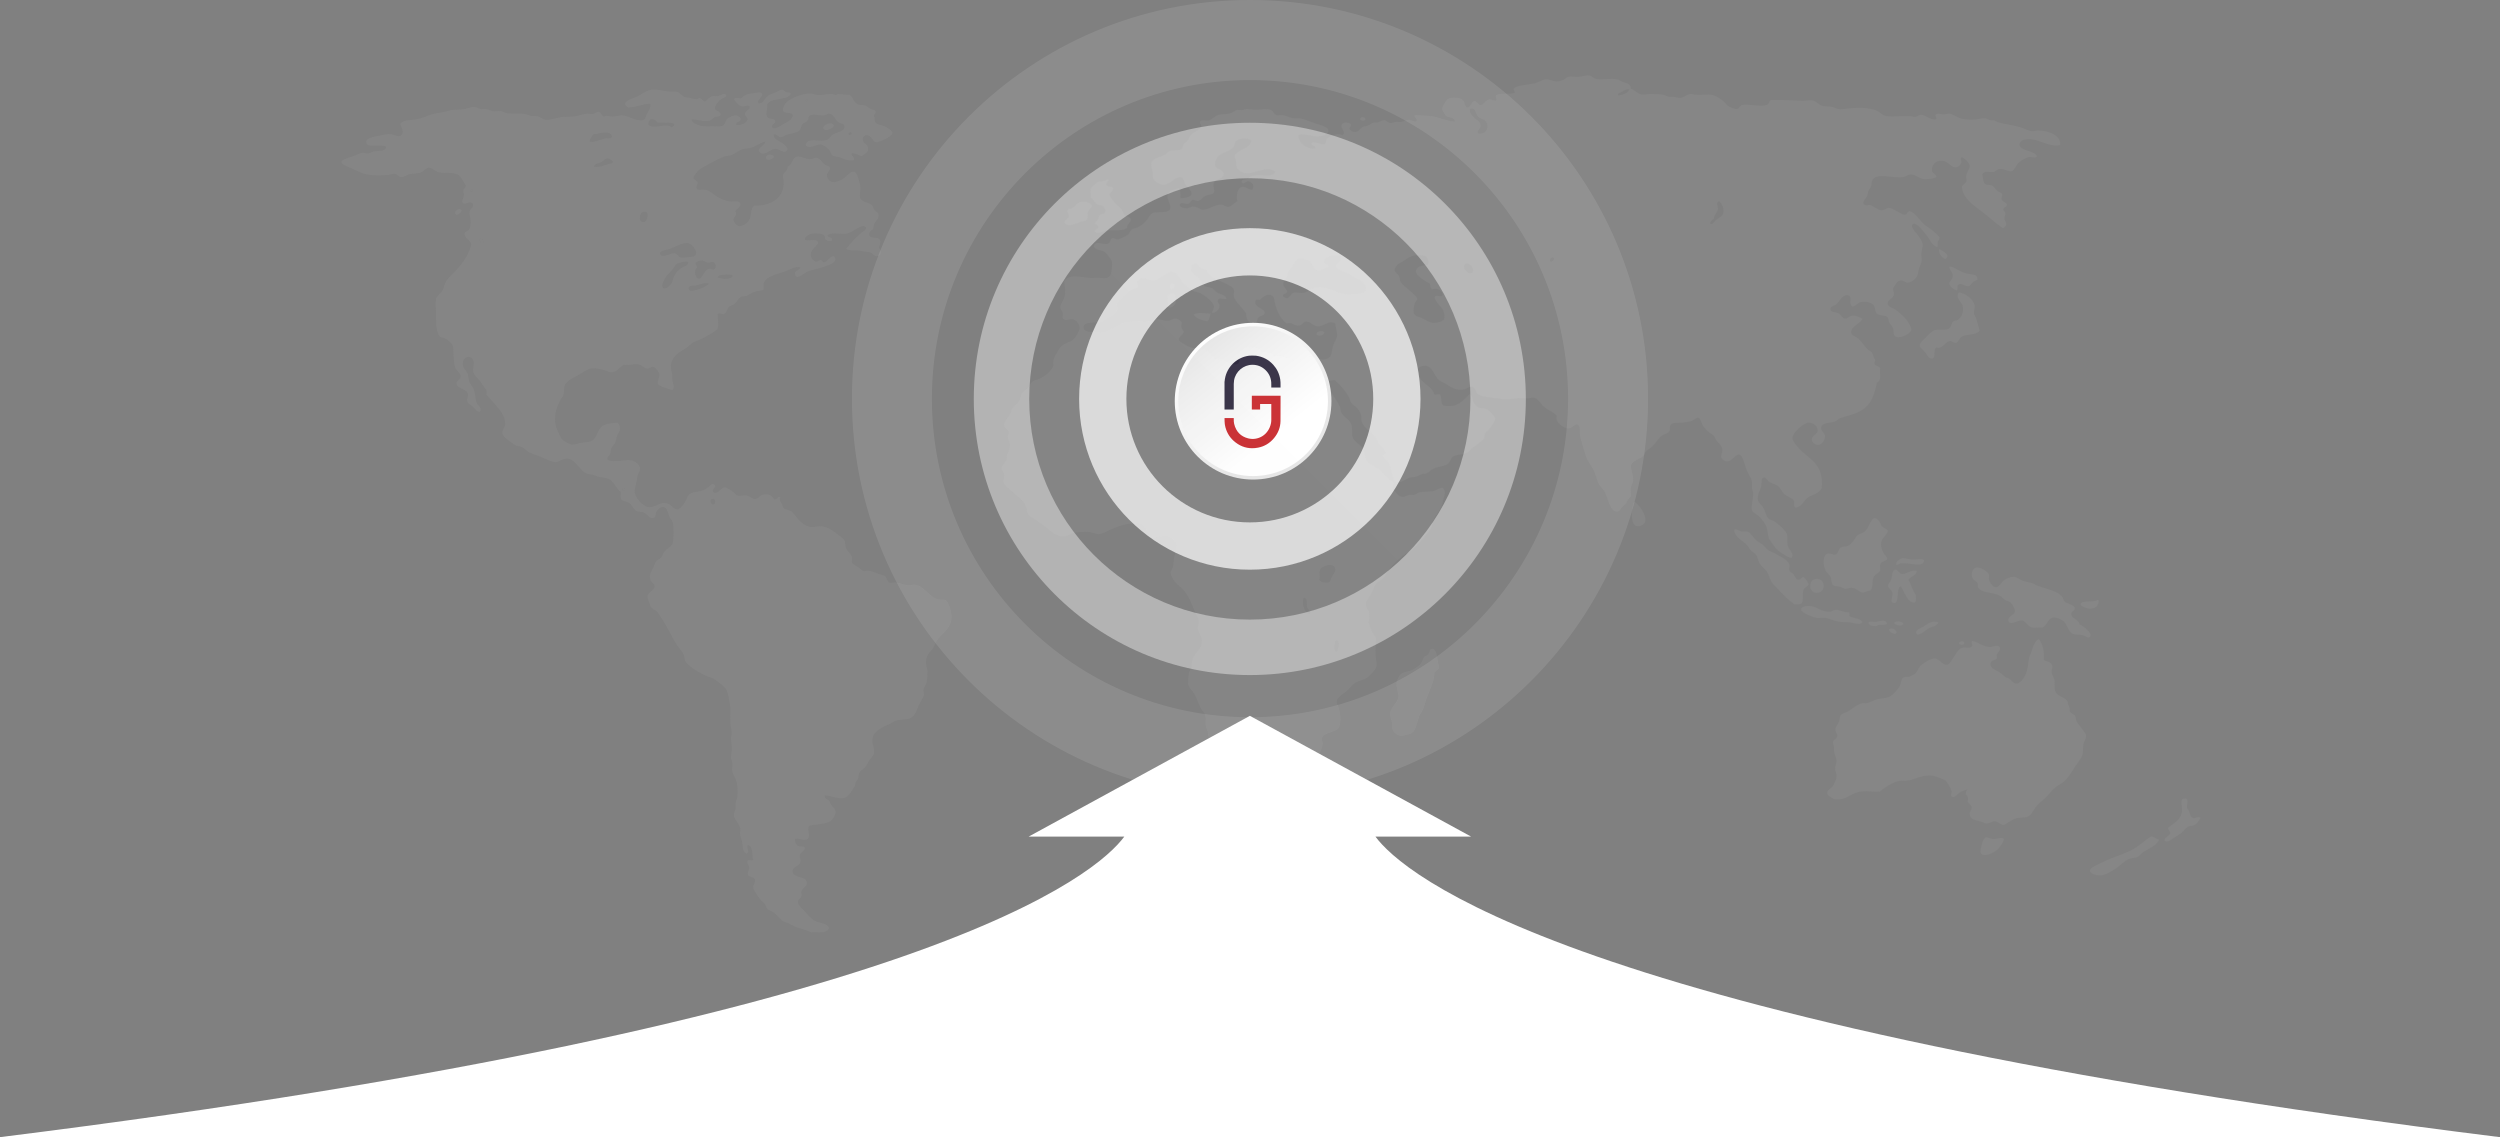 <svg width="2060" height="937" viewBox="0 0 2060 937" fill="none" xmlns="http://www.w3.org/2000/svg">
<rect x="0" y="0" width="2060" height="937" fill="#808080" stroke="none"/>
<path d="M1029.85 101.152C904.233 101.152 802.396 203.034 802.396 328.708C802.396 454.378 904.233 556.259 1029.85 556.259C1155.47 556.259 1257.3 454.378 1257.3 328.708C1257.3 203.034 1155.46 101.152 1029.85 101.152ZM1029.85 510.551C929.462 510.551 848.085 429.138 848.085 328.708C848.085 228.274 929.462 146.861 1029.85 146.861C1130.24 146.861 1211.62 228.274 1211.62 328.708C1211.61 429.138 1130.24 510.551 1029.85 510.551Z" fill="white" fill-opacity="0.4"/>
<path d="M1030 0C848.854 0 702 147.078 702 328.504C702 509.922 848.854 657 1030 657C1211.15 657 1358 509.922 1358 328.504C1358 147.078 1211.14 0 1030 0ZM1030 591.015C885.235 591.015 767.885 473.486 767.885 328.504C767.885 183.514 885.235 65.985 1030 65.985C1174.76 65.985 1292.12 183.514 1292.12 328.504C1292.11 473.486 1174.76 591.015 1030 591.015Z" fill="white" fill-opacity="0.1"/>
<path d="M1029.85 187.994C952.167 187.994 889.193 250.996 889.193 328.709C889.193 406.422 952.167 469.424 1029.85 469.424C1107.53 469.424 1170.5 406.422 1170.5 328.709C1170.5 250.99 1107.53 187.994 1029.85 187.994ZM1029.85 430.452C973.675 430.452 928.143 384.899 928.143 328.703C928.143 272.507 973.675 226.955 1029.85 226.955C1086.02 226.955 1131.55 272.507 1131.55 328.703C1131.55 384.899 1086.02 430.452 1029.85 430.452Z" fill="white" fill-opacity="0.7"/>
<path d="M1032.55 395.161C1068.2 395.161 1097.1 366.247 1097.1 330.581C1097.1 294.914 1068.2 266 1032.55 266C996.901 266 968 294.914 968 330.581C968 366.247 996.901 395.161 1032.55 395.161Z" fill="url(#paint0_linear_1716_68)"/>
<path d="M1032.55 392.279C1066.61 392.279 1094.23 364.656 1094.23 330.58C1094.23 296.505 1066.61 268.881 1032.55 268.881C998.492 268.881 970.881 296.505 970.881 330.58C970.881 364.656 998.492 392.279 1032.55 392.279Z" fill="url(#paint1_linear_1716_68)"/>
<path d="M1016.62 336.049C1016.61 328.709 1016.62 323.669 1016.62 316.319C1016.62 315.349 1016.7 314.379 1016.86 313.439C1018.08 306.109 1024.6 300.589 1032.02 300.589C1036.09 300.589 1039.65 301.989 1042.6 304.759C1045.51 307.489 1047.16 310.909 1047.49 314.929C1047.55 315.679 1047.55 316.459 1047.54 317.209C1047.54 317.389 1047.54 317.559 1047.54 317.739V319.309H1055.16V317.449C1055.16 315.889 1055.16 314.289 1054.92 312.699C1054.19 308.039 1052.26 303.959 1049.16 300.559C1045.39 296.409 1040.66 293.919 1035.1 293.139C1034.92 293.119 1034.74 293.099 1034.56 293.089C1032.71 292.929 1030.25 293.019 1029.6 293.089C1029.47 293.109 1029.34 293.109 1029.2 293.119C1019.91 294.279 1012.09 301.179 1009.74 310.299C1009.39 311.659 1009.16 313.029 1009.07 314.369L1009 314.409V337.429H1016.61V336.059L1016.62 336.049Z" fill="#312C41"/>
<path d="M1055.17 326.1H1031.51V326.69C1031.51 326.75 1031.5 326.81 1031.5 326.89C1031.5 328.74 1031.5 330.6 1031.5 332.45V337.44H1038.32V332.91C1041.4 332.91 1044.47 332.91 1047.55 332.91C1047.55 337.91 1047.55 341.12 1047.55 346.11C1047.55 347.27 1047.43 348.11 1047.2 349.15C1046.28 353.35 1043.79 357.17 1040.17 359.4C1036.64 361.58 1032.49 362.23 1028.47 361.21C1022.37 359.67 1018.49 355.66 1016.95 349.29C1016.63 347.99 1016.6 346.63 1016.62 345.44V344.48H1009L1009.06 347.22C1009.08 348.58 1009.33 350.15 1009.36 350.31C1010.34 355.5 1012.76 359.85 1016.53 363.25C1021.03 367.3 1026.15 369.34 1031.81 369.34C1033.37 369.34 1034.97 369.18 1036.61 368.87C1041.85 367.88 1046.29 365.22 1049.82 360.97C1053.27 356.81 1055.06 352.11 1055.13 346.98C1055.2 342.06 1055.19 336.78 1055.18 331.95V326.1H1055.17Z" fill="#C8292D"/>
<g opacity="0.05">
<path d="M1807.67 674.158C1809.43 674.02 1811.8 672.445 1813.28 673.868C1812.21 676.418 1810.29 678.883 1807.67 680.069C1806.45 680.609 1804.83 680.411 1803.55 680.952C1801.1 681.96 1799.8 684.516 1797.66 686.262C1795.63 687.91 1792.95 689.32 1790.86 690.69C1788.86 691.995 1785.95 694.67 1783.49 692.746C1783.68 689.293 1787.35 689.333 1788.22 686.546C1788.2 684.483 1786.38 684.246 1786.45 682.118C1790.54 678.533 1796.96 675.957 1797.94 668.544C1798.39 665.263 1795.72 658.219 1799.71 657.916C1804.41 657.56 1801.76 662.647 1802.08 665.296C1802.2 666.37 1803.31 667.101 1803.84 668.544C1804.81 671.14 1804.74 673.499 1807.67 674.158Z" fill="url(#paint2_linear_1716_68)"/>
<path d="M1779.06 691.871C1777.42 696.8 1770.25 699.376 1765.49 702.499C1764.03 703.461 1762.84 705.649 1761.06 706.328C1758.76 707.243 1756.15 706.947 1753.69 708.1C1749.79 709.932 1746.87 713.516 1743.36 715.776C1739.94 717.984 1734.93 721.087 1730.97 721.383C1726.6 721.72 1718.54 718.906 1723.9 714.893C1726.21 713.16 1731.13 711.124 1733.63 709.886C1742.02 705.669 1753.82 702.835 1760.76 697.775C1764.69 694.922 1768.25 691.884 1771.98 689.519C1773.84 688.32 1776.99 691.515 1779.06 691.871Z" fill="url(#paint3_linear_1716_68)"/>
<path d="M1728.03 494.428C1728.98 494.171 1728.94 494.889 1729.51 495.015C1729.15 499.232 1726.62 501.992 1721.24 501.511C1718.84 501.287 1714.64 499.482 1714.47 498.27C1713.86 494.033 1725.33 496.642 1728.03 494.428Z" fill="url(#paint4_linear_1716_68)"/>
<path d="M1713.58 514.499C1715.7 515.106 1725.18 521.813 1722.12 524.824C1720.47 526.485 1718.34 523.941 1715.64 523.355C1712.03 522.564 1709.26 523.526 1706.79 521.583C1703.99 519.382 1703.31 514.592 1700.3 511.844C1698.78 510.46 1694.76 508.596 1692.05 508.892C1687.36 509.399 1687.4 514.776 1683.19 517.155C1679.16 516.72 1676.78 517.893 1673.75 516.858C1670.56 515.771 1668.96 511.633 1666.08 511.264C1663.08 510.856 1655.99 516.094 1654.87 511.554C1653.97 507.877 1659.82 506.672 1660.18 504.174C1660.56 501.611 1657.88 497.625 1656.64 496.498C1655.41 495.378 1653.67 495.292 1652.21 494.436C1650.71 493.533 1649.54 491.807 1647.79 490.891C1641.61 487.662 1632.17 488.973 1629.8 483.808C1629.38 482.892 1630.03 481.884 1629.5 480.566C1628.86 478.951 1626.49 478.424 1625.66 477.021C1623.57 473.423 1625.04 468.106 1628.61 467.572C1631.84 467.098 1638.2 471.077 1638.94 473.482C1639.34 474.741 1638.67 476.158 1638.94 477.607C1639.28 479.353 1641.89 483.616 1644.25 483.801C1647.31 484.051 1649.11 479.334 1651.92 477.607C1653.86 476.415 1657.04 475.044 1659.6 475.248C1662.1 475.439 1663.78 477.416 1666.66 478.49C1668.72 479.268 1671.3 479.571 1673.75 480.263C1675.88 480.869 1677.74 482.127 1679.94 482.918C1686.97 485.468 1695.33 486.957 1699.11 491.484C1700.15 492.722 1700.13 494.548 1701.48 495.912C1702.73 497.17 1709.55 498.402 1709.74 501.229C1709.89 503.377 1706.93 503.502 1706.79 505.657C1706.52 509.946 1712.54 509.689 1713.58 514.499Z" fill="url(#paint5_linear_1716_68)"/>
<path d="M1651.32 691.278C1650.44 694.961 1647.63 699.053 1643.94 701.61C1641.28 703.461 1632.82 707.204 1631.85 701.906C1631.58 700.43 1633.5 693.578 1634.2 692.161C1636.29 688.023 1638.52 690.731 1641.88 691.272C1645.33 691.838 1648.57 689.196 1651.32 691.278Z" fill="url(#paint6_linear_1716_68)"/>
<path d="M1628.32 262.165C1629.52 265.704 1630.34 269.196 1631.28 272.497C1628.02 276.543 1621.59 275.047 1616.83 277.215C1614.58 278.236 1613.97 281.966 1611.81 282.526C1610.07 282.98 1608.73 281.023 1607.09 281.05C1602.86 281.129 1600.78 288.146 1595.58 286.36C1592.61 288.133 1595.7 294.933 1592.05 295.506C1589.45 295.915 1588.02 292.554 1586.44 290.492C1584.53 287.988 1581.8 286.617 1581.73 284.588C1581.65 282.486 1585.96 278.968 1587.32 277.511C1589 275.713 1592.29 272.372 1594.4 271.898C1598.33 271.034 1602.32 272.28 1605.32 271.021C1607.9 269.921 1608.05 265.849 1609.44 264.821C1610.63 263.951 1611.97 264.188 1612.99 263.641C1615.72 262.159 1618.68 257.052 1617.12 251.834C1616.13 248.539 1610.67 244.935 1614.17 240.909C1619.39 241.469 1626.28 246.615 1627.15 251.834C1627.48 253.87 1626.36 255.906 1626.55 258.028C1626.65 259.253 1627.78 260.564 1628.32 262.165Z" fill="url(#paint7_linear_1716_68)"/>
<path d="M1629.5 229.99C1628.83 231.492 1627.5 231.183 1626.25 232.052C1625.05 232.902 1623.62 235.61 1622.13 235.894C1619.76 236.342 1617.1 233.568 1614.75 234.128C1611.98 234.78 1613.6 236.909 1612.69 239.432C1610.26 238.918 1606.29 236.223 1606.2 233.528C1606.13 231.835 1608.33 230.794 1608.86 228.811C1609.73 225.437 1607.47 223.737 1606.2 220.548C1606.11 220.073 1606.48 220.041 1606.49 219.658C1609.37 219.052 1615.03 224.488 1621.54 225.562C1625.73 226.254 1629.25 225.885 1629.5 229.99Z" fill="url(#paint8_linear_1716_68)"/>
<path d="M1618.59 529.555C1618.89 532.006 1614.61 531.723 1614.17 530.135C1614.25 528.237 1618.07 527.638 1618.59 529.555Z" fill="url(#paint9_linear_1716_68)"/>
<path d="M1597.94 205.203C1600.86 206.745 1607.93 210.25 1602.95 213.466C1599.93 212.352 1596.79 208.537 1597.94 205.203Z" fill="url(#paint10_linear_1716_68)"/>
<path d="M1008.53 142.929C1008.87 147.878 1000.97 147.258 999.965 151.495C999.517 153.413 1000.89 155.969 1000.56 157.689C999.952 160.792 996.962 159.89 993.181 161.524C991.252 162.361 989.381 165.431 987.28 165.655C985.337 165.866 984.152 164.522 982.854 164.779C980.918 165.141 981.563 167.52 978.718 168.021C976.452 168.416 972.488 165.991 972.231 168.91C972.059 170.781 975.794 171.796 978.132 171.565C979.989 171.388 981.346 170.116 983.144 170.09C986.635 170.057 988.913 172.686 991.107 172.752C996.171 172.896 1001.14 168.073 1006.45 168.614C1008.85 168.857 1010.27 170.557 1012.06 170.386C1014.9 170.116 1017.33 166.828 1019.43 165.662C1018.54 160.694 1019.51 154.131 1024.16 153.854C1027.34 153.67 1032.13 159.31 1032.7 153.854C1032.96 151.482 1030.19 149.387 1028.28 149.426C1026.58 149.466 1024.35 152.787 1022.97 150.026C1022.98 147.318 1026.01 148.036 1027.69 147.364C1028.94 146.863 1029.83 145.499 1031.23 145.005C1038.24 142.541 1047.98 147.43 1050.7 141.467C1044.47 136.156 1033.87 143.404 1026.8 142.943C1023.79 142.752 1019.81 140.505 1018.84 137.632C1018.54 136.723 1018.79 135.497 1018.54 133.804C1018.27 131.919 1017.3 129.942 1017.37 128.783C1017.66 123.452 1030.93 122.451 1030.93 115.802C1028.4 113.371 1020.97 113.779 1018.54 116.389C1017.68 117.324 1017.71 119.229 1016.48 121.113C1013.84 125.146 1005.29 125.62 1002.62 130.555C1002.03 131.649 1000.99 134.647 1001.43 136.459C1002.15 139.233 1008.32 139.991 1008.53 142.929ZM938.312 431.563C929.809 430.318 921.122 433.744 915.3 436.281C911.941 437.75 908.523 439.984 905.565 440.122C902.766 440.261 900.007 438.633 897.313 438.356C893.796 437.994 889.291 438.33 885.807 438.943C882.415 439.549 879.359 441.967 876.369 442.185C870.646 442.62 865.212 437.025 861.616 434.218C859.416 432.505 857.183 431.102 855.128 429.501C852.922 427.774 850.064 426.727 848.345 425.073C846.02 422.826 846.02 418.912 844.808 415.921C843.372 412.402 838.999 409.819 835.66 406.479C833.164 403.981 827.434 400.252 826.808 397.036C826.492 395.396 827.506 393.505 827.394 391.726C827.236 389.136 825.293 387.673 825.333 385.822C825.392 383.226 828.448 381.223 829.166 379.035C829.541 377.915 829.357 376.34 829.752 374.904C830.582 371.906 832.564 370.133 832.116 365.752C831.939 364.005 830.443 362.411 830.345 360.144C830.285 358.596 831.366 357.733 831.234 356.303C831.01 353.786 827.743 353.292 827.394 350.399C827.052 347.408 830.246 344.943 832.116 341.543C832.959 340.021 833.42 337.689 834.178 336.529C835.831 334.019 838.531 332.8 839.789 330.329C840.711 328.504 841.008 325.796 841.851 324.425C842.937 322.666 845.098 321.717 847.159 319.411C848.832 317.526 849.517 315.246 850.696 314.396C852.178 313.322 854.391 313.065 856.004 312.334C861.464 309.843 865.456 306.641 868.097 301.409C867.293 296.665 868.505 294.656 870.454 291.381C872.259 288.35 873.576 285.451 876.652 283.705C880.34 281.616 883.805 281.425 886.38 277.511C887.671 275.554 889.607 272.167 889.627 270.131C889.653 267.212 886.63 263.47 884.022 263.041C881.355 262.62 877.258 265.071 875.763 262.165C875.289 261.236 875.941 259.055 875.763 258.027C875.42 256.097 873.767 254.733 873.701 253.309C873.557 250.535 876.428 247.656 877.238 244.454C878.345 240.098 877.278 236.771 876.942 231.763C881.071 225.253 890.233 228.482 899.368 229.101C900.738 229.2 902.312 228.772 903.794 228.811C909.208 228.936 913.469 230.57 915.293 225.859C915.978 224.087 916.591 217.491 916.182 215.824C915.702 213.847 911.822 208.728 909.985 207.568C907.06 205.703 902.812 206.514 901.133 203.14C902.496 197.309 909.023 202.165 912.935 200.781C914.931 200.076 914.707 196.617 916.479 196.057C917.684 195.675 919.225 197.269 920.905 197.243C922.334 197.21 927.511 194.614 928.867 193.698C930.751 192.426 931.331 189.778 932.997 188.684C934.123 187.946 935.605 188.038 936.837 187.504C939.346 186.424 942.52 184.223 944.213 182.194C946.65 179.275 947.743 175.651 950.701 175.11C954.659 174.386 963.603 175.895 964.275 171.565C964.907 167.441 960.646 164.206 962.213 159.758C963.451 156.246 966.599 156.865 971.065 154.744C973.219 156.272 972.593 160.641 972.83 163.309C975.57 163.329 981.148 162.499 981.682 160.061C982.347 157.017 977.691 153.927 976.67 152.095C975.57 150.105 975.333 146.613 973.133 146.191C968.641 145.328 964.275 152.385 958.676 152.385C954.995 152.385 951.096 149.545 950.121 146.777C949.568 145.196 950.068 143.707 949.824 142.053C949.469 139.642 948.02 137.131 948.646 133.797C950.905 129.923 956.108 129.297 959.855 127.3C961.271 126.549 962.411 124.941 963.985 124.348C966.632 123.373 970.538 124.355 973.133 122.872C974.773 121.943 974.312 120.329 975.497 118.445C976.235 117.258 978.04 116.567 979.034 115.203C979.726 114.254 979.811 112.824 980.509 111.954C983.071 108.765 987.748 107.586 989.651 104.285C990.494 102.822 988.196 102.282 988.775 100.147C989.73 98.091 993.405 99.6 995.552 99.257C998.49 98.802 1001.2 95.231 1004.4 94.539C1007.75 93.815 1011.33 94.256 1014.44 93.064C1016.3 92.345 1018 90.665 1019.75 90.401C1020.37 90.309 1022.11 90.737 1022.99 90.698C1024.12 90.652 1025.33 89.96 1026.82 89.808C1028.99 89.591 1031.68 90.336 1034.5 90.395C1039.16 90.5 1043.59 88.991 1047.47 90.691C1049.5 91.581 1049.28 93.88 1051.89 94.823C1053.21 95.297 1054.95 94.638 1056.91 94.823C1059.8 95.1 1062.82 97.096 1066.64 97.485C1068.01 97.617 1069.42 97.313 1070.77 97.485C1074.98 97.999 1079.62 100.219 1083.75 101.616C1087.21 102.789 1094.54 104.239 1094.67 107.52C1094.83 111.401 1088.3 112.534 1085.52 112.534C1080.88 112.534 1074.73 109.819 1069.89 111.355C1069.96 118.029 1077.17 123.083 1083.75 122.273C1084.33 119.136 1080.03 120.882 1080.51 117.845C1083.45 115.624 1086.98 119.334 1091.13 118.734C1092.75 118.293 1092.48 115.947 1092.9 114.307C1096.41 112.172 1100.8 109.049 1106.17 111.355C1106.44 110.834 1106.83 110.439 1107.36 110.175C1107.71 106.933 1103.82 105.24 1105.88 102.202C1106.91 100.107 1112.41 100.832 1113.26 102.499C1113.68 104.495 1111.9 104.278 1112.07 106.037C1113.12 108.39 1115.53 108.765 1116.8 108.699C1119.7 108.541 1120.27 105.952 1122.99 104.561C1124.09 104.001 1125.71 103.942 1127.12 103.382C1128.79 102.716 1130.2 101.379 1131.54 101.023C1132.53 100.759 1134.01 101.023 1135.38 100.727C1137.13 100.351 1138.97 98.954 1140.4 98.961C1142.17 98.961 1143.44 101.016 1145.7 101.32C1146.94 101.484 1148.33 100.621 1150.13 100.43C1151.58 100.272 1153.07 100.601 1154.26 100.43C1157.08 100.022 1159.01 98.539 1161.34 98.658C1162.99 98.75 1165.81 100.964 1166.94 99.844C1168.85 97.953 1164.4 96.543 1165.77 94.823C1170.29 95.165 1175.1 95.06 1179.64 95.712C1186.37 96.674 1192.72 100.015 1198.8 100.14C1198.23 96.042 1193.53 97.221 1191.43 95.422C1190.79 94.869 1188.15 90.546 1188.18 89.222C1188.2 88.557 1191.52 82.877 1192.31 82.139C1194.92 79.694 1203.44 79.707 1205.88 83.022C1207.55 85.288 1206.99 88.701 1209.42 88.629C1211.51 88.57 1212.61 83.444 1215.03 83.318C1217.03 83.213 1218.04 86.606 1220.04 86.567C1222.49 86.514 1224.18 81.961 1227.42 81.842C1229.16 81.776 1229.74 82.738 1232.43 83.022C1234.28 81.836 1231.81 80.274 1232.73 78.594C1236.03 76.195 1243.56 78.021 1247.77 76.531C1248.95 75.128 1246.27 74.14 1247.48 72.69C1251.12 70.147 1257.23 69.916 1263.42 68.862C1267.21 68.21 1270.77 65.581 1273.73 65.317C1276.83 65.04 1279.79 67.135 1282.58 67.089C1284.28 67.063 1286.26 66.549 1287.9 65.91C1289.56 65.264 1290.69 63.65 1292.33 63.248C1294.92 62.615 1298.19 63.551 1301.18 63.248C1304.35 62.925 1307.14 61.7 1309.44 62.069C1311.58 62.411 1313.3 64.698 1315.34 65.02C1321.55 65.989 1327.96 64.091 1333.63 65.607C1334.64 65.884 1335.66 66.931 1336.87 67.379C1340.67 68.763 1343.25 68.335 1343.96 72.987C1346.94 74.047 1348.69 76.782 1352.21 77.711C1354.56 78.33 1356.94 77.415 1359.59 77.415C1363.07 77.415 1367.54 77.546 1370.5 78.001C1372.2 78.264 1373.59 79.51 1375.23 79.773C1376.42 79.964 1378 79.648 1379.35 79.773C1381.2 79.945 1382.86 80.702 1384.36 80.663C1387.46 80.564 1389.8 77.81 1392.32 77.415C1393.68 77.204 1395.48 77.895 1396.75 78.001C1401.72 78.423 1407.45 77.355 1411.5 78.297C1413.67 78.805 1417.37 81.19 1419.76 83.015C1421.49 84.34 1422.55 86.448 1424.18 87.443C1425.73 88.385 1429.67 90.066 1431.27 89.808C1433.15 89.512 1433.24 87.41 1435.09 86.567C1440.95 85.262 1451.34 88.431 1456.04 86.27C1457.87 85.427 1457.51 83.496 1459 82.435C1467.85 82.001 1476.67 82.798 1484.96 83.022C1487.87 83.101 1490.88 82.277 1493.52 82.732C1496.44 83.239 1498.57 86.171 1501.48 87.16C1503.41 87.819 1506.82 87.476 1509.74 88.049C1511.69 88.431 1513.3 89.604 1514.75 89.815C1517.9 90.263 1520.91 89.466 1523.9 89.229C1530.67 88.682 1539.36 88.326 1546.02 91.001C1549.57 92.424 1551.06 95.304 1554.87 95.719C1560.32 96.325 1568.77 95.271 1574.35 95.719C1575.68 95.831 1576.92 96.384 1577.88 96.305C1579.75 96.174 1580.89 94.585 1583.2 94.539C1586.11 94.474 1590.76 99.093 1595.01 98.374C1596.83 97.135 1593.54 95.416 1595.29 94.236C1596.95 92.859 1599.22 94.223 1601.78 94.236C1603.17 94.249 1604.89 93.525 1606.21 93.65C1609.45 93.933 1612.53 96.846 1616.53 97.775C1619.71 98.519 1624.08 98.796 1628.04 98.368C1630.87 98.058 1633.3 97.103 1636.01 97.478C1637.31 97.656 1638.47 98.605 1639.83 98.954C1641.09 99.27 1642.32 98.967 1643.38 99.244C1644.36 99.514 1645.33 100.437 1646.33 100.72C1651.81 102.295 1659.12 103.066 1664.92 104.858C1668.33 105.906 1671.82 108.027 1674.65 108.1C1676.05 108.146 1677.29 107.494 1679.08 107.513C1687.99 107.573 1698.48 111.282 1697.65 119.617C1687.22 121.904 1678.5 112.435 1667.57 115.19C1665.82 115.631 1663.88 117.542 1664.04 119.314C1664.44 124.46 1677.39 124.025 1678.48 129.053C1676.36 130.641 1674.04 129.145 1672.29 129.349C1669.63 129.666 1665.14 132.473 1663.44 134.067C1661.44 135.938 1659.69 140.729 1657.54 141.157C1654.9 141.671 1650.88 138.554 1646.91 139.385C1645.46 139.688 1644.07 141.5 1642.79 141.743C1639.54 142.363 1635.39 139.971 1633.36 143.806C1634.43 146.501 1633.77 150.263 1636.01 151.772C1637.44 152.754 1639.25 151.996 1641.02 152.655C1643.09 153.432 1644.24 155.956 1646.02 157.379C1647.49 158.532 1649.05 158.565 1649.87 160.035C1650.05 162.209 1649.01 162.446 1649.28 163.869C1649.74 166.347 1653.6 166.907 1653.7 168.587C1653.83 170.722 1651.27 170.261 1650.76 172.422C1650.57 173.793 1652.35 174.162 1652.52 175.96C1652.64 177.166 1651.55 178.425 1651.64 179.802C1651.77 181.772 1653.32 183.083 1653.11 184.816C1652.94 186.305 1651.64 187.471 1650.45 188.064C1644.8 184.434 1639.71 179.433 1633.63 174.781C1627.42 170.01 1617.55 164.153 1616.53 154.124C1616.5 152.589 1619.78 151.383 1620.36 149.11C1620.6 148.181 1619.99 146.85 1620.07 145.572C1620.28 142.106 1623.14 138.772 1623.03 136.716C1622.89 134.456 1618.68 130.259 1616.54 129.626C1614.82 130.529 1616.52 132.314 1616.24 133.764C1615.9 135.543 1613.74 137.724 1611.81 137.895C1606.24 138.376 1605.61 130.707 1596.76 132.881C1594.48 133.448 1591.26 136.9 1592.05 141.144C1592.29 142.435 1595.84 143.819 1595.59 145.572C1595.34 147.272 1587.55 147.772 1585.84 147.634C1581.08 147.252 1578.64 143.694 1574.35 143.793C1572.24 143.845 1570.39 145.558 1568.73 145.855C1559.44 147.555 1545.66 141.282 1542.49 149.393C1542.03 150.54 1542.28 152.042 1541.9 153.235C1541.32 154.941 1539.97 156.279 1539.54 157.373C1539.18 158.282 1539.24 160.081 1538.65 161.504C1538.11 162.795 1532.54 167.83 1537.47 169.18C1538.65 169.497 1539.2 168.673 1540.72 168.884C1543.25 169.226 1547.47 173.298 1550.44 173.312C1552.22 173.318 1554.69 171.309 1556.05 171.249C1558.78 171.117 1560.76 172.883 1562.83 173.905C1564.82 174.88 1567.85 176.929 1569.33 176.857C1572.11 176.718 1570.78 174.788 1573.46 173.905C1578.56 175.42 1580.95 180.83 1585.84 185.119C1587.62 186.668 1590.24 188.005 1592.64 190.133C1593.97 191.326 1598.07 194.522 1598.25 196.037C1598.4 197.447 1597.1 198.047 1596.76 199.286C1596.28 201.084 1597.4 202.402 1596.18 203.713C1591.47 201.967 1590.42 197.329 1587.03 193.382C1585.78 191.912 1584.52 190.166 1582.61 188.071C1581.75 187.122 1578.62 183.801 1576.7 184.533C1573 185.943 1578.74 191.57 1579.65 192.795C1581.61 195.398 1584.21 198.897 1584.38 201.651C1584.49 203.41 1583.24 206.606 1583.2 209.617C1583.18 211.653 1583.71 213.498 1583.49 215.225C1583.27 216.951 1582.04 218.928 1581.43 220.838C1580.73 223 1580.58 225.583 1579.96 227.032C1578.81 229.694 1574.95 232.824 1572.28 232.936C1569.83 233.041 1568.78 231.051 1566.38 231.17C1562.75 231.341 1562.08 234.689 1559.9 237.364C1560.08 240.27 1560.99 241.271 1560.48 243.268C1559.68 246.397 1555.34 246.944 1555.47 250.054C1555.59 252.94 1559.45 253.5 1561.36 254.779C1564.01 256.531 1568.6 260.425 1571.11 263.634C1572.74 265.736 1575.12 269.663 1574.94 271.89C1574.72 274.809 1566.32 278.875 1562.84 277.794C1559.54 276.773 1560.67 273.623 1559.9 270.711C1559.29 268.477 1557.54 267.515 1556.65 265.697C1556.18 264.741 1556.4 263.232 1555.76 262.158C1553.98 259.154 1550.87 260.795 1547.2 258.91C1544.79 257.671 1545.49 255.075 1544.55 252.71C1543.29 249.534 1537.94 248.038 1533.64 248.881C1530.49 249.494 1529.5 252.143 1526.56 252.71C1522.23 250.147 1527.45 243.814 1522.13 243.268C1518.06 242.839 1515.37 249.112 1512.98 250.944C1511.38 252.176 1508.45 252.426 1508.27 254.186C1507.92 257.441 1511.7 256.782 1514.75 258.027C1517.51 259.16 1517.83 262.29 1520.36 262.455C1522.47 262.6 1523.87 260.281 1525.96 260.096C1529.59 259.773 1532.54 261.407 1534.81 262.758C1533.33 266.336 1525.39 268.958 1525.37 273.676C1525.36 276.411 1528.54 276.885 1530.98 278.69C1533.04 280.219 1535.75 284.535 1538.65 287.546C1539.9 288.844 1541.93 289.701 1542.49 290.498C1543.86 292.448 1543.64 294.827 1545.14 296.112C1545.4 297.726 1544.4 298.122 1544.56 299.65C1545.29 301.772 1548.55 301.37 1549.28 303.492C1548.67 308.578 1550.79 313.375 1546.62 315.299C1544.7 324.432 1542.53 331.568 1536.3 336.549C1530.69 341.016 1523.28 342.334 1516.53 344.515C1514.77 345.082 1513.37 346.927 1511.81 347.467C1507.88 348.805 1500.9 347.987 1500.61 352.778C1500.44 355.143 1503.6 356.566 1503.85 358.971C1504.22 362.668 1500.91 366.384 1498.53 366.648C1496.82 366.832 1493.12 365.64 1492.92 362.51C1492.69 358.991 1497.29 357.555 1497.64 355.433C1498.27 351.677 1494.4 348.02 1489.98 348.35C1486.08 348.64 1477.22 356.468 1477 360.744C1476.83 363.94 1483.33 370.595 1485.55 372.551C1493.84 379.852 1502.64 384.234 1501.18 402.064C1499.11 406.577 1493.82 407.539 1489.68 410.03C1486.53 411.921 1484.96 417.799 1479.64 418.293C1477.51 417.561 1478.75 414.227 1478.17 412.685C1477.36 410.57 1473.14 409.536 1470.5 407.375C1468.34 405.602 1467.43 402.808 1465.78 401.174C1463.72 399.138 1460.63 398.717 1458.11 397.339C1456.52 396.476 1455.28 393.432 1453.68 393.511C1451.08 393.617 1451.98 396.121 1451.33 400.291C1450.67 404.396 1447.68 407.553 1448.67 412.396C1449.08 414.379 1451.56 415.98 1452.79 418.003C1454.84 421.35 1455.12 425.251 1457.22 427.155C1458.6 428.413 1460.96 428.69 1462.53 429.81C1465.65 432.044 1471.16 436.894 1472.27 439.556C1473.54 442.659 1472.31 446.323 1473.15 449.591C1474.13 453.366 1479.07 456.074 1476.11 459.922C1473.28 459.402 1470.82 457.55 1468.43 456.081C1464.38 453.57 1462.51 451.409 1459.87 447.225C1459.09 446.006 1457.95 444.814 1457.51 443.687C1456.49 441.038 1456.71 438.047 1455.75 434.831C1454.92 432.064 1451.72 427.695 1449.25 425.383C1447.19 423.432 1443.51 422.292 1443.35 419.479C1443.14 415.519 1444.69 410.86 1444.54 406.195C1444.5 405.187 1443.81 404.172 1443.66 402.953C1443.35 400.687 1443.88 397.913 1443.35 395.864C1442.87 393.979 1441.5 392.279 1440.7 390.559C1439.91 388.859 1439.1 387.153 1438.35 384.945C1437.15 381.532 1435.81 374.95 1433.03 374.614C1430.08 374.258 1427.15 380.162 1423.3 380.228C1421.32 380.261 1418.68 378.673 1418.29 376.683C1417.91 374.871 1419.21 373.046 1419.17 371.076C1419.06 367.116 1416.25 365.587 1414.15 362.813C1413.3 361.686 1413.08 360.105 1412.37 359.275C1411.03 357.673 1408.47 356.777 1406.77 355.143C1405.15 353.575 1403.37 351.328 1402.63 349.832C1401.49 347.52 1401.12 344.522 1399.39 344.219C1397.73 343.929 1395.81 346.314 1394.08 346.881C1392.28 347.467 1387.87 348.231 1386.12 348.356C1380.2 348.765 1375.39 347.184 1376.09 354.26C1375.17 357.436 1371.82 357.469 1369.6 358.978C1366.78 360.902 1364.72 364.757 1361.64 367.834C1360.14 369.343 1357.97 370.278 1356.63 371.675C1355.5 372.835 1355.15 374.699 1353.97 375.813C1350.82 378.785 1346.1 379.042 1343.95 383.193C1343.82 388.095 1346.27 391.811 1345.71 396.463C1345.46 398.585 1343.88 400.476 1343.64 402.663C1343.46 404.541 1344.42 406.564 1343.95 408.567C1343.68 409.641 1342.49 410.208 1341.58 411.519C1340.76 412.699 1340.43 414.26 1339.82 415.057C1338.82 416.329 1337.19 417.219 1336.26 418.306C1334.77 420.078 1334.45 421.343 1333.02 421.554C1326.56 422.483 1324.96 410.182 1322.11 405.022C1320.79 402.65 1318.11 400.515 1316.79 397.643C1315.28 394.335 1314.82 390.184 1312.66 386.428C1310.83 383.219 1308.29 380.01 1307.05 376.689C1306 373.882 1305.1 370.364 1304.1 367.247C1303.05 363.953 1301.91 359.808 1301.74 357.219C1301.5 353.391 1302.48 351.025 1299.38 349.542C1296.53 350.215 1295.27 353.081 1292 353.081C1288.85 353.081 1280.4 347.625 1282.87 342.749C1280.81 339.83 1275.62 338.229 1271.65 334.783C1269.39 332.806 1267.34 328.102 1263.4 327.706C1262.31 327.594 1260.9 328.207 1259.86 328.293C1257.36 328.51 1252.93 328.069 1250.11 328.293C1246.58 328.576 1242.2 329.373 1237.73 328.879C1234.84 328.563 1231.26 328.009 1228.29 327.7C1224.51 327.311 1219.49 326.415 1217.38 324.451C1216.07 323.246 1215.54 319.378 1213.24 318.844C1210.51 318.212 1209 320.327 1206.46 320.906C1201.05 322.145 1196.54 319.799 1192.89 317.368C1190.3 315.648 1187.93 314.752 1186.1 313.533C1181.62 310.529 1180.81 301.495 1174 301.429C1171.63 301.409 1167.87 302.892 1167.52 305.567C1167.29 307.445 1169.76 310.937 1170.76 312.36C1174.07 317.025 1180.15 318.778 1181.97 325.044C1183.2 325.519 1185.68 323.97 1186.99 325.341C1188.13 328.029 1186.97 333.024 1189.64 334.197C1201.9 336.226 1205.4 329.499 1210.89 324.754C1214.07 326.837 1213.01 328.655 1214.13 330.948C1215.26 333.3 1217.03 335.152 1219.14 335.969C1220.62 336.536 1222.52 336.009 1224.75 336.845C1226.14 337.372 1231.96 342.881 1232.13 344.818C1232.29 346.551 1228.31 352.461 1227.11 353.964C1225.94 355.427 1224.13 356.184 1223.57 357.502C1223.16 358.523 1223.29 360.691 1222.98 361.344C1222.44 362.523 1219.79 364.058 1218.26 365.475C1216.65 366.977 1214.77 368.15 1213.25 369.31C1211.38 370.74 1210.23 372.71 1208.23 373.448C1204.31 374.897 1200.57 374.278 1197.32 376.399C1195.19 377.783 1195.18 380.913 1192.6 382.593C1189.91 384.346 1185.29 384.359 1181.39 386.138C1178.88 387.278 1177.37 389.492 1175.2 390.269C1174.31 390.586 1173.21 390.316 1172.25 390.566C1170.28 391.067 1168.47 392.457 1166.63 392.925C1165.18 393.294 1163.64 393.109 1162.21 393.518C1157.66 394.829 1153.5 399.448 1148.93 396.76C1146.78 391.785 1146.43 385.525 1143.92 381.117C1142.64 378.864 1140.12 378.172 1139.2 375.806C1139.08 373.909 1141.36 374.429 1141.55 372.855C1140.8 369.665 1137.79 368.176 1135.95 365.468C1135.05 364.15 1134.63 362.273 1133.59 360.75C1130.07 355.631 1123.14 352.969 1121.79 346.584C1121.43 344.845 1121.85 343.481 1121.5 342.156C1120.92 339.975 1119.44 337.676 1117.96 335.962C1116.83 334.651 1114.53 333.755 1113.24 331.825C1112.38 330.553 1112.2 328.754 1111.47 327.397C1108.53 321.921 1104.29 317.078 1099.67 313.23C1097.26 313.579 1094.67 313.744 1093.48 315.299C1094.67 319.16 1096.52 322.396 1098.49 325.631C1100.29 328.576 1102.85 331.752 1104.09 335.073C1104.55 336.305 1104.47 337.913 1104.98 339.204C1106.83 343.882 1112.67 345.326 1113.83 350.722C1114.61 354.339 1113.66 356.843 1114.72 360.454C1115.73 363.926 1120.85 365.976 1122.98 369.31C1124.7 372.031 1124.72 375.879 1125.93 378.462C1127.69 382.244 1132.63 383.885 1136.25 386.428C1139.5 388.714 1141.82 392.24 1144.51 394.691C1146.09 396.121 1148.25 396.384 1148.64 397.939C1149.14 399.936 1147.8 400.608 1147.46 402.36C1149.72 404.719 1151.93 409.081 1155.71 409.45C1157.28 409.602 1159.24 408.027 1161.62 407.678C1162.81 407.506 1164.16 407.862 1165.15 407.678C1166.73 407.394 1168.1 405.991 1169.88 405.615C1172.89 404.97 1176.39 405.227 1180.2 404.726C1183.8 404.258 1186.29 401.207 1189.05 402.07C1192.08 405.405 1189.91 409.18 1189.05 412.402C1188.76 413.535 1188.76 414.702 1188.47 415.651C1186.88 420.902 1182.71 424.796 1180.8 429.52C1180.21 430.97 1180.31 432.742 1179.62 434.238C1177.42 438.969 1172.85 443.634 1169.29 447.522C1167.29 449.703 1165.52 451.679 1163.39 453.426C1161.27 455.172 1158.69 456.114 1156.3 457.853C1151.58 461.313 1146.66 466.268 1143.33 470.84C1142.04 472.613 1141.42 474.655 1140.08 476.158C1138.16 478.306 1135.19 479.36 1133.59 481.469C1132.33 483.129 1131.5 486.14 1130.05 489.138C1128.43 492.512 1125.04 494.798 1125.63 499.47C1125.85 501.255 1127.45 502.369 1127.99 504.194C1128.9 507.337 1128.2 509.986 1127.69 513.34C1129.36 517.386 1130.56 521.892 1133.59 524.554C1133.95 530.524 1133.1 536.322 1133.59 541.376C1133.9 544.598 1135.15 546.97 1133.89 549.935C1132.78 552.551 1128.49 557.15 1125.93 558.785C1123.14 560.583 1118.88 561.051 1115.89 563.219C1113.81 564.721 1112.09 567.364 1109.99 569.129C1106.51 572.029 1101.74 574.743 1101.44 577.682C1101.26 579.375 1102.78 581.938 1103.2 583.579C1104.36 587.941 1105.48 594.207 1103.5 598.925C1101.36 604.032 1090.54 602.971 1089.34 608.367C1088.97 610.008 1090.06 611.319 1089.93 613.092C1089.82 614.594 1087.84 620.023 1086.98 621.644C1085.67 624.089 1082.71 625.182 1080.78 627.258C1078.37 629.874 1077.15 633.663 1074.59 636.404C1071.11 640.146 1066.41 644.086 1061.9 647.322C1057.98 650.155 1050.95 653.087 1044.8 653.522C1041.21 653.779 1037.37 652.679 1033.59 653.232C1032.2 653.423 1030.7 654.701 1028.87 654.998C1027.8 655.169 1026.71 654.813 1025.62 654.998C1023.77 655.308 1022.04 656.784 1020.32 656.77C1016.5 656.724 1011.58 652.165 1011.46 647.625C1011.42 645.872 1012.96 644.212 1012.94 642.604C1012.91 640.719 1010.6 638.354 1008.8 634.928C1007.08 631.633 1006.41 627.897 1004.67 625.202C1002.84 622.329 1000.42 620.959 999.069 618.705C996.349 614.166 996.152 608.796 995.236 603.353C994.94 601.581 993.721 599.656 993.464 597.449C993.142 594.734 993.794 591.73 993.175 589.483C992.701 587.757 990.784 585.997 989.631 583.876C987.55 580.047 986.095 575.046 984.323 572.075C982.663 569.288 979.311 566.382 979.014 563.226C978.81 561.078 979.284 557.078 979.601 554.963C979.923 552.887 981.458 551.253 981.965 549.066C982.301 547.61 981.899 545.943 982.255 544.341C983.756 537.588 991.192 535.13 990.224 526.926C989.809 523.447 987.346 521.728 986.977 517.774C986.806 515.923 987.899 514.302 987.866 512.464C987.814 509.973 985.706 506.27 984.619 503.904C981.629 497.394 979.798 491.438 975.478 486.496C973.126 483.801 970.037 481.897 968.101 479.406C966.514 477.383 964.584 473.588 964.558 472.033C964.525 470.346 965.855 469.299 966.329 467.605C966.949 465.431 966.995 461.306 967.805 457.867C968.18 456.285 969.886 452.464 969.576 449.9C969.28 447.436 965.605 442.699 962.49 441.934C958.367 440.913 954.132 443.252 948.922 442.817C944.45 439.944 944.786 432.512 938.312 431.563ZM1101.45 537.225C1102.81 535.057 1104.53 528.962 1101.45 527.48C1101.25 527.48 1101.06 527.48 1100.87 527.48C1099.54 529.931 1098.15 535.855 1101.45 537.225ZM1097.32 475.538C1098.32 473.496 1100.65 471.335 1100.27 468.758C1099.42 463.072 1088.79 465.872 1087.59 469.938C1086.77 472.672 1088.07 474.84 1086.99 477.614C1088.15 479.795 1091.07 480.23 1094.66 479.973C1096.65 479.09 1096.41 477.416 1097.32 475.538ZM1079.33 505.947C1080.5 503.779 1077.46 502.362 1076.97 500.037C1076.38 497.315 1077.63 494.12 1075.19 492.657C1074.9 492.657 1074.61 492.657 1074.32 492.657C1072.17 497.493 1075.2 505.473 1079.33 505.947ZM1280.51 212.872C1279.4 210.645 1276.22 213.525 1277.57 215.534C1279.57 215.659 1280.29 214.506 1280.51 212.872ZM1211.78 224.976C1216.56 224.054 1211.84 216.404 1208.24 217.3C1203.54 218.48 1208.52 225.602 1211.78 224.976ZM1189.95 263.041C1191.43 252.809 1183.46 252.044 1181.99 244.744C1182.67 244.836 1182.32 243.894 1182.88 243.854C1184.81 242.925 1187.74 245.343 1188.76 242.978C1188.78 239.479 1184.35 236.876 1179.91 238.55C1178.63 237.667 1178.46 235.677 1178.15 233.825C1174.8 231.836 1166.53 227.48 1166.64 223.494C1166.73 220.212 1170.97 218.374 1175.79 218.48C1177.82 216.938 1176.51 212.2 1174.61 211.1C1166.98 209.433 1162.91 210.56 1158.09 214.052C1155.77 215.725 1153.19 216.885 1151.89 217.893C1150.7 218.816 1149.1 221.346 1149.24 222.611C1149.43 224.436 1152.04 225.51 1153.08 227.922C1153.61 229.167 1153.5 230.722 1153.96 231.763C1155.25 234.61 1158.55 236.448 1161.04 238.84C1162.8 240.533 1167.73 244.197 1167.83 246.219C1167.92 247.906 1166.31 248.275 1165.77 250.061C1165.21 251.807 1164.57 255.925 1164.89 257.441C1165.53 260.682 1168.89 260.794 1171.96 262.165C1175.01 263.522 1177.94 265.921 1181.1 265.993C1184.48 266.086 1188.07 265.005 1189.95 263.041ZM1120.62 241.798C1128.62 240.355 1124.97 233.595 1120.91 231.177C1117.84 229.345 1114.18 227.75 1110.59 225.563C1108.51 224.298 1100.61 221.906 1100.57 219.369C1100.51 216.595 1106.44 215.686 1104.11 210.803C1100.07 209.822 1090.47 211.37 1091.13 215.818C1091.51 218.387 1094.56 216.964 1095.25 219.652C1092.36 220.68 1088.85 223.382 1085.82 222.901C1082.2 222.334 1081.27 217.893 1079.33 215.225C1076.52 215.317 1074.67 212.503 1071.37 212.866C1067.89 213.248 1066.06 218.282 1064.29 220.838C1063.34 222.183 1061.85 222.874 1061.34 224.08C1061.03 224.812 1061.37 225.971 1061.05 227.032C1060.03 230.314 1057.19 231.513 1057.5 234.412C1057.77 236.968 1060.55 238.115 1060.75 240.316C1060.55 242.582 1056.92 241.403 1057.21 244.157C1062.49 248.519 1062.78 242.101 1065.46 241.205C1067.62 240.48 1071.87 241.805 1074.61 241.205C1076.82 240.724 1078.56 238.609 1081.09 237.667C1082.64 237.087 1084.56 236.573 1086.71 236.481C1096.09 236.092 1102.15 242.207 1110.3 242.385C1113 242.444 1117.82 242.306 1120.62 241.798ZM1101.74 276.621C1101.91 273.452 1100.54 271.067 1100.27 266.593C1094.82 263.305 1090.75 269.644 1085.22 268.952C1081.82 268.523 1079.39 264.57 1075.79 265.124C1073.8 265.42 1072.81 267.99 1070.77 268.365C1066.55 269.143 1064.63 264.992 1060.15 266.599C1053.83 261.783 1051.01 253.942 1049.53 245.053C1046.09 240.54 1040.83 244.21 1038.32 247.116C1036.77 247.102 1034.83 246.259 1034.49 248.005C1033.33 253.461 1042.2 254.041 1042.16 257.744C1042.13 260.149 1038.69 259.931 1037.14 261.572C1035.5 263.325 1036.59 264.88 1034.49 266C1028.67 266.698 1026.74 263.516 1026.82 258.33C1024.31 254.515 1021.13 251.735 1018.85 248.592C1018.01 247.425 1016.75 245.62 1016.5 243.867C1016.29 242.49 1017.15 240.737 1016.79 239.149C1016.15 236.329 1010.9 234.208 1007.64 232.659C1004.16 230.999 999.794 229.424 997.317 227.348C995.565 225.872 994.742 223.309 993.188 222.334C991.871 221.504 990.231 221.675 989.052 220.858C987.438 219.725 987.702 217.84 985.515 217.313C984.402 216.905 982.69 218.414 981.978 219.382C980.542 225.82 985.778 226.261 988.169 229.114C989.816 231.078 990.632 234.023 992.305 235.315C994.084 236.692 996.507 236.441 998.793 237.377C1000.37 238.023 1001.4 239.993 1002.92 240.915C1005.74 242.628 1010.26 242.925 1010.6 246.226C1008.84 247.419 1004.87 244.487 1003.52 247.412C1003.17 249.33 1005.04 250.311 1004.99 252.13C1004.92 255.036 1001.69 258.218 998.793 257.744C998.503 256.017 1000.33 254.601 1000.27 252.723C1000.14 248.967 992.595 243.235 988.769 241.515C986.971 240.704 984.79 240.658 983.157 239.742C980.259 238.108 975.188 234.102 973.423 231.776C971.315 228.983 969.511 223.81 964.867 224.1C962.977 224.219 961.41 225.958 959.855 226.762C958.439 227.487 956.878 228.152 955.429 229.114C953.71 230.254 952.307 231.407 950.707 231.473C947.006 231.631 943.857 228.726 940.683 229.411C939.609 229.641 938.714 230.603 937.436 231.776C937.39 233.496 937.95 234.603 937.732 236.494C936.771 238.154 933.919 238.049 931.831 239.156C928.775 240.764 926.055 244.078 923.572 246.536C921.972 248.117 920.529 249.422 920.325 250.667C920.167 251.642 921.148 253.494 920.918 254.805C920.654 256.228 917.98 259.18 916.196 260.412C915.155 261.131 913.765 261.223 912.659 261.888C910.334 263.265 909.293 265.064 907.35 265.427C902.193 266.389 892.821 264.392 892.9 269.854C892.946 273.505 897.873 273.518 900.863 273.393C905.032 273.228 908.582 274.282 910.887 273.689C912.481 273.287 914.226 271.495 915.899 270.737C916.959 270.263 918.053 270.256 918.85 269.848C920.615 268.958 921.616 267.522 922.986 266.896C925.68 265.664 930.705 264.702 933.603 264.537C937.581 264.306 941.737 264.946 946.88 264.537C948.711 264.392 950.523 263.219 952.492 263.061C955.706 262.811 959.928 264.326 962.516 264.247C964.314 264.188 966.316 262.442 968.417 262.475C970.795 262.514 973.298 264.201 973.726 265.723C973.969 266.586 973.225 267.963 973.429 269.261C973.772 271.409 975.609 272.292 975.497 273.689C975.339 275.541 970.736 278.005 971.361 280.18C971.77 281.576 975.069 283.039 976.67 284.014C978.343 285.036 981.175 286.452 983.157 286.67C984.823 286.854 986.299 286.208 987.879 286.38C990.422 286.657 994.532 288.198 996.139 289.332C998.911 291.282 998.523 294.412 1001.74 295.525C1003.11 296.006 1005.59 295.736 1007.35 296.125C1011.65 297.054 1014.84 300.619 1017.97 300.25C1022.91 299.677 1020.66 295.018 1021.22 291.697C1022.48 284.159 1037.19 284.502 1040.09 289.622C1042.25 290.195 1044.13 289.714 1046.58 290.511C1048 290.972 1049.05 292.521 1050.42 292.87C1051.44 293.134 1052.94 292.718 1054.25 292.87C1059.91 293.509 1065.04 297.72 1069.89 297.001C1072.97 296.547 1075.21 293.648 1078.14 293.463C1083.79 293.114 1087.4 297.667 1093.49 295.525C1097.97 293.951 1096.97 289.312 1098.5 284.607C1099.57 281.319 1101.62 279.092 1101.74 276.621ZM1419.75 175.98C1420.93 172.224 1419.1 168.429 1416.8 165.952C1413.4 166.538 1415.86 170.083 1415.63 172.152C1415.29 175.084 1412.18 177.113 1412.38 180.118C1411.25 181.442 1409.31 181.963 1409.14 184.243C1411.01 185.541 1411.83 183.222 1413.27 181.884C1415.52 179.769 1418.97 178.517 1419.75 175.98ZM1342.46 73.573C1339.21 73.573 1337.99 74.858 1335.97 75.932C1334.86 76.518 1332.6 76.848 1333.32 78.587C1336.16 78.245 1341.79 76.966 1342.46 73.573ZM1217.97 109.872C1224.91 111.486 1228.16 103.652 1223.58 99.244C1222.51 98.216 1218.88 97.814 1217.39 95.416C1215.59 92.53 1215.84 88.675 1211.49 89.512C1211.44 89.855 1211.54 90.349 1211.19 90.388C1210.78 96.839 1220.17 98.466 1220.04 103.665C1219.97 106.4 1217.08 106.69 1217.97 109.872Z" fill="url(#paint11_linear_1716_68)"/>
<path d="M1584.37 516.575C1587.74 514.736 1591.43 510.691 1597.34 512.727C1596.04 516.403 1591.6 516.324 1588.79 518.044C1585.95 519.777 1583.54 522.722 1579.94 523.058C1579.66 522.538 1579.28 522.143 1578.76 521.872C1578.74 518.578 1582.03 517.827 1584.37 516.575Z" fill="url(#paint12_linear_1716_68)"/>
<path d="M1576.41 461.082C1579.87 461.088 1583.13 460.014 1585.54 461.378C1585.09 468.758 1573.65 463.144 1566.08 464.33C1564.47 464.574 1563.99 465.826 1562.24 465.207C1562.34 462.709 1565.04 460.186 1567.84 459.902C1570 459.678 1573.24 461.069 1576.41 461.082Z" fill="url(#paint13_linear_1716_68)"/>
<path d="M1579.35 470.22C1579.69 474.305 1574.11 474.76 1572.57 477.903C1575.02 481.652 1575.97 486.891 1578.76 490.291C1578.65 492.544 1579.22 495.483 1577.87 496.491C1571.94 497.631 1568.74 486.95 1566.37 483.214C1561.83 484.064 1565.97 498.593 1559.89 496.787C1556.9 495.898 1559.93 491.747 1559.29 488.531C1558.74 485.698 1555.98 485.118 1555.76 482.911C1555.59 481.092 1557.76 479.162 1558.41 477.304C1559.35 474.628 1558.75 469.476 1561.95 469.344C1563.53 469.271 1565.64 472.665 1566.67 472.876C1570.19 473.64 1574.37 469.291 1579.35 470.22Z" fill="url(#paint14_linear_1716_68)"/>
<path d="M1568.44 514.204C1567.35 516.437 1561.28 515.363 1560.77 513.314C1561.8 510.988 1567.93 511.693 1568.44 514.204Z" fill="url(#paint15_linear_1716_68)"/>
<path d="M1562.83 521.28C1562.48 521.721 1562.09 522.117 1561.65 522.466C1559.41 521.748 1557.02 521.207 1556.35 518.921C1558 516.496 1562.75 518.506 1562.83 521.28Z" fill="url(#paint16_linear_1716_68)"/>
<path d="M1554.86 513.907C1553.37 516.035 1548.18 513.735 1546.31 515.969C1543.24 515.897 1540.15 515.857 1539.53 513.314C1540.41 511.152 1543.21 512.635 1545.43 512.431C1548.99 512.108 1553.91 509.604 1554.86 513.907Z" fill="url(#paint17_linear_1716_68)"/>
<path d="M1513.27 626.942C1513.25 624.333 1511.62 622.04 1511.2 619.272C1511.04 618.271 1511.35 616.986 1511.2 615.721C1511.01 613.896 1510.1 612.374 1510.31 611.293C1510.72 609.343 1513 609.132 1513.57 607.458C1514.49 604.704 1512.43 604.269 1512.38 600.968C1512.34 598.636 1514.15 597.502 1515.34 594.478C1515.89 593.074 1515.91 590.459 1516.51 589.464C1517.28 588.205 1520.54 587.138 1521.82 586.518C1526.34 584.298 1529.97 580.166 1534.52 579.428C1535.66 579.244 1537.23 579.573 1538.05 579.428C1540.73 578.961 1544.09 576.714 1547.79 575.89C1551.37 575.08 1554.53 575.383 1557.23 573.815C1560.18 572.108 1564.37 567.634 1565.48 564.965C1566.83 561.724 1566.43 558.989 1569.02 557.882C1570.29 557.349 1571.54 557.928 1572.86 557.592C1574.22 557.237 1577.16 555.84 1578.17 554.93C1580.23 553.092 1580.56 550.068 1582.89 548.144C1584.5 546.813 1587.53 544.763 1589.68 543.722C1590.94 543.09 1593.27 542.431 1594.39 542.536C1598.55 542.892 1600.49 548.704 1605.01 547.551C1606.62 547.142 1608.27 543.709 1609.74 541.647C1611.87 538.636 1613.41 534.583 1617.11 533.681C1620.09 532.949 1623.43 534.827 1625.07 532.205C1625.45 530.34 1623.68 529.233 1625.07 528.067C1628.52 528.284 1634.32 532.923 1639.52 533.081C1642.32 533.173 1647.52 530.03 1648.08 534.267C1648.32 536.145 1645.98 537.66 1645.42 539.578C1645.03 540.935 1646 541.667 1645.13 543.123C1642.72 544.072 1640.19 544.566 1640.11 547.247C1640.02 550.615 1644.88 552.196 1647.78 554.047C1649.78 555.306 1651.44 557.237 1652.5 557.876C1653.41 558.409 1654.85 558.666 1655.45 559.055C1657.37 560.3 1658.73 563.121 1661.36 563.193C1664.36 563.265 1667.35 559.444 1669.03 555.807C1670.99 551.557 1671.1 546.404 1671.97 541.937C1672.27 540.448 1673.33 538.991 1673.74 537.509C1674.88 533.476 1676.42 528.021 1679.93 526.591C1683.46 530.327 1684.66 537.581 1684.08 543.716C1686.43 545.501 1690.57 544.908 1691.15 549.027C1691.35 550.45 1690.45 552.268 1690.56 553.738C1690.77 556.228 1692.61 558.403 1692.94 560.524C1693.52 564.458 1692.28 567.7 1694.1 570.56C1696.41 574.17 1700.92 574.045 1703.84 577.946C1703.79 580.364 1704.75 581.346 1705.32 583.244C1705.59 584.146 1705.33 585.616 1705.61 586.202C1706.56 588.172 1709.11 588.37 1710.04 590.03C1710.49 590.847 1710.37 592.396 1710.92 593.872C1711.73 596.039 1713.68 597.66 1715.05 599.775C1716.38 601.825 1718.57 604.052 1718.88 605.686C1719.48 608.625 1717.34 610.641 1716.82 613.059C1716.18 615.991 1716.82 619.78 1715.64 622.798C1714.27 626.343 1710.9 629.841 1708.26 634.309C1706.1 637.979 1703.16 642.117 1700 644.64C1698.14 646.129 1695.93 646.993 1694.1 648.488C1691.28 650.788 1688.96 653.779 1686.43 656.454C1683.77 659.261 1680.56 661.409 1678.47 663.828C1675.44 667.34 1673.93 673 1668.74 673.573C1665.69 673.909 1662.97 673.645 1660.18 674.759C1655.81 676.492 1652.91 679.694 1650.74 679.773C1648.47 679.846 1646.36 677.098 1644.25 676.821C1641.89 676.518 1640.04 678.614 1636.58 678.587C1635.17 678.581 1634.47 677.75 1632.46 677.111C1628.25 675.78 1623.61 675.833 1623.02 671.214C1622.69 668.697 1624.62 667.564 1624.49 665.304C1624.37 663.05 1622.16 662.483 1621.24 660.586C1621.82 658.556 1621.92 655.987 1619.77 654.675C1619.7 652.844 1620.16 651.532 1620.95 650.551C1619.24 651.282 1616.98 651.737 1615.05 652.923C1612.9 654.221 1611.35 657.199 1608.86 656.751C1606.53 655.934 1608.32 653.615 1607.97 651.737C1607.72 650.307 1604.45 644.199 1602.95 643.178C1601.25 642.005 1595.01 639.659 1592.93 639.33C1583.82 637.906 1578 642.782 1570.8 643.474C1568.95 643.645 1566.94 643.164 1565.2 643.474C1559.28 644.509 1552.67 649.22 1548.97 652.323C1542.87 652.929 1536.69 651.071 1530.39 652.923C1524.14 654.748 1520.56 659.96 1510.93 658.517C1509.02 656.876 1505.64 656.066 1505.62 653.213C1505.6 650.959 1508.94 649.51 1510.04 647.902C1511.2 646.176 1513.19 642.123 1513.28 639.639C1513.34 637.682 1511.97 635.33 1512.1 632.859C1512.2 630.922 1513.29 628.853 1513.27 626.942Z" fill="url(#paint18_linear_1716_68)"/>
<path d="M1508.26 503.872C1509.87 503.648 1511.06 502.455 1512.68 502.402C1516.12 502.264 1519.52 504.946 1523.59 504.458C1524.48 505.413 1523.87 506.204 1523.9 507.713C1527.35 509.551 1533.01 509.215 1534.81 512.721C1532.23 515.462 1528.39 513.498 1525.07 513.011C1522.08 512.582 1518.89 512.793 1515.63 512.424C1511.51 511.943 1507.78 509.663 1503.85 509.182C1501.45 508.886 1499.01 509.525 1496.76 509.182C1494.1 508.774 1484.21 505.038 1484.07 502.402C1483.93 499.681 1488.53 498.91 1492.62 499.444C1497.92 500.142 1501.45 504.82 1508.26 503.872Z" fill="url(#paint19_linear_1716_68)"/>
<path d="M1516.22 483.511C1513.99 482.885 1511.9 483.228 1510.92 482.622C1508.9 481.376 1509.2 477.845 1508.55 475.835C1507.9 473.799 1505.46 472.712 1504.14 469.931C1502.21 465.905 1501.38 456.898 1506.49 456.061C1508.54 455.719 1510.66 457.3 1512.09 456.951C1514.94 456.246 1514.44 452.569 1516.82 451.04C1518.13 450.19 1520.55 450.546 1522.43 449.861C1524.36 449.149 1525.81 447.311 1527.14 445.729C1528.38 444.254 1529.35 441.783 1530.98 440.715C1532.81 439.503 1534.51 439.476 1535.99 438.35C1539.85 435.398 1539.98 431.286 1543.07 427.722C1545.69 424.71 1549.83 430.621 1550.16 433.039C1551.62 434.917 1554.5 435.378 1555.76 437.467C1554.03 442.659 1549.12 443.107 1550.16 450.447C1550.33 451.646 1551.14 453.867 1551.93 455.468C1552.77 457.194 1555.27 459.059 1555.17 460.186C1554.98 462.393 1550.53 462.294 1549.56 464.614C1548.66 466.762 1549.62 466.9 1549.27 470.221C1548.02 472.626 1544.7 473.212 1543.65 476.131C1542.41 479.643 1543.84 484.177 1541.01 486.76C1539.04 486.654 1536.9 488.459 1534.53 488.229C1531.94 487.992 1529.47 484.44 1525.37 484.387C1523.81 484.374 1521.96 485.389 1520.36 485.277C1519.1 485.185 1518.07 484.025 1516.22 483.511Z" fill="url(#paint20_linear_1716_68)"/>
<path d="M1497.13 476.942C1504.63 476.942 1504.63 488.592 1497.13 488.592C1489.62 488.598 1489.62 476.942 1497.13 476.942Z" fill="url(#paint21_linear_1716_68)"/>
<path d="M1486.12 475.538C1487.04 475.663 1490.31 480.203 1490.26 481.448C1490.15 483.53 1487.04 483.418 1486.12 486.166C1484.74 490.409 1486.75 495.213 1484.36 497.387C1483.01 498.197 1480.6 497.954 1478.46 497.973C1473.11 494.205 1468.87 489.724 1464.3 484.69C1462.64 482.865 1460.61 481.277 1459.57 479.373C1458.04 476.552 1457.49 473.456 1455.75 470.82C1454.2 468.501 1451.36 466.847 1449.84 464.33C1448.61 462.254 1448.49 459.533 1447.19 457.536C1445.97 455.685 1443.92 454.888 1442.46 453.398C1441.53 452.43 1440.99 450.921 1440.11 449.86C1436.4 445.419 1429.27 443.1 1428.91 436.577C1430.42 434.85 1431.98 437.229 1434.8 437.763C1436.63 438.105 1438.79 437.611 1440.11 438.053C1442.79 438.955 1444.64 443.139 1447.49 445.432C1449.08 446.717 1451.16 447.6 1452.79 448.971C1454.54 450.44 1455.82 452.542 1457.22 453.398C1459.14 454.578 1461.8 455.349 1464.3 456.95C1467.71 459.118 1473.79 461.371 1474.62 465.812C1474.83 466.906 1474.11 468.771 1474.33 469.634C1474.73 471.182 1476.7 471.854 1477.87 473.179C1479.32 474.826 1479.62 477.284 1481.7 477.613C1483.78 478.187 1483.88 475.248 1486.12 475.538Z" fill="url(#paint22_linear_1716_68)"/>
<path d="M1346.88 413.562C1349.43 414.399 1357.9 424.705 1355.44 430.391C1354.73 432.005 1351.82 434.087 1348.95 433.633C1343.11 432.71 1344.23 419.703 1346 414.452C1346.17 414.024 1346.47 413.727 1346.88 413.562Z" fill="url(#paint23_linear_1716_68)"/>
<path d="M1150.71 562.908C1150.97 560.53 1152.66 556.636 1154.55 555.226C1157.27 553.203 1160.95 553.414 1163.7 551.984C1165.96 550.798 1169.1 548.841 1170.78 546.673C1172.2 544.835 1172.28 542.733 1173.44 541.356C1174.23 540.407 1176.01 540.156 1176.97 539.003C1177.82 537.962 1177.64 536.025 1179.04 534.872C1183.14 533.119 1184.32 540.624 1184.95 545.783C1185.13 547.391 1185.97 549.118 1185.82 549.915C1185.39 552.267 1182.8 552.755 1181.99 554.356C1181.79 560.82 1179.25 566.44 1176.97 571.758C1175.02 576.35 1173.88 581.384 1172.26 585.338C1171.67 586.774 1170.43 587.901 1169.9 589.166C1167.77 594.187 1166.99 602.074 1163.11 604.222C1161.71 604.986 1156.33 606.304 1154.85 606.284C1151.23 606.231 1148.11 603.517 1147.18 600.387C1146.68 598.707 1147.18 596.961 1146.89 595.07C1146.53 592.698 1145.12 590.681 1145.41 587.986C1146.07 581.977 1151.91 579.065 1152.2 574.116C1152.4 570.387 1150.3 566.684 1150.71 562.908Z" fill="url(#paint24_linear_1716_68)"/>
<path d="M1120.91 98.657C1120.06 95.468 1126.1 95.982 1125.05 98.954C1124.1 99.843 1121.52 99.771 1120.91 98.657Z" fill="url(#paint25_linear_1716_68)"/>
<path d="M1084.64 275.146C1084.78 272.708 1090.33 271.812 1091.41 273.966C1091.05 276.338 1085.78 277.973 1084.64 275.146Z" fill="url(#paint26_linear_1716_68)"/>
<path d="M983.455 259.213C986.531 256.722 993.374 258.409 997.615 258.323C996.818 260.583 996.7 263.509 994.955 264.813C990.12 263.943 985.615 262.751 983.455 259.213Z" fill="url(#paint27_linear_1716_68)"/>
<path d="M961.914 243.571C965.964 239.334 970.219 241.574 968.704 249.765C967.736 252.209 963.521 255.471 961.617 251.834C962.263 248.974 961.986 246.865 961.914 243.571Z" fill="url(#paint28_linear_1716_68)"/>
<path d="M967.81 234.129C968.146 236.626 967.106 237.746 965.749 238.557C961.863 237.865 964.82 230.887 967.81 234.129Z" fill="url(#paint29_linear_1716_68)"/>
<path d="M910.588 174.214C910.931 172.527 909.614 170.432 907.928 169.489C906.959 168.942 905.477 169.199 904.391 168.6C901.513 167.018 900.472 163.724 898.793 162.993C899.01 159.757 897.903 157.418 898.793 155.316C899.326 154.045 903.199 150.44 905.28 149.709C907.855 148.8 910.555 149.61 912.064 147.647C912.742 147.548 913.196 147.693 913.539 147.937C913.526 149.801 911.958 150.104 911.767 151.778C912.129 154.46 916.858 152.786 917.372 155.316C916.924 158.077 914.441 158.617 914.421 160.627C914.415 162.38 917.998 165.701 919.73 168.007C921.027 169.713 923.293 170.978 924.452 172.731C925.466 174.26 925.69 176.078 926.514 176.862C928.061 178.332 931.565 178.576 931.829 180.704C932.171 183.524 928.325 184.631 928.878 187.781C924.828 190.963 918.07 189.316 911.471 190.146C908.481 190.528 905.194 193.5 902.033 191.036C901.302 189.052 904.654 188.782 904.984 186.904C904.753 185.158 902.547 185.408 902.033 183.952C902.889 181.659 905.563 181.185 905.28 177.752C906.92 175.96 910.088 176.638 910.588 174.214Z" fill="url(#paint30_linear_1716_68)"/>
<path d="M888.459 167.124C892.398 164.719 899.28 166.557 899.662 169.49C899.952 171.704 897.568 172.026 896.712 174.504C895.948 176.764 896.863 179.446 895.836 181.001C894.933 182.351 892.483 182.266 890.817 182.767C887.109 183.88 879.943 188.235 876.953 183.353C877.388 180.737 879.917 180.217 880.793 178.049C880.846 176.342 879.028 175.44 879.318 173.621C879.673 171.394 881.353 172.158 883.743 171.255C885.476 170.603 886.22 168.501 888.459 167.124Z" fill="url(#paint31_linear_1716_68)"/>
<path d="M686.975 103.085C687.594 105.707 679.21 109.14 678.413 105.747C677.781 103.032 684.835 99.639 686.975 103.085Z" fill="url(#paint32_linear_1716_68)"/>
<path d="M677.24 768.304C675.765 768.304 674.29 768.304 672.814 768.304C673.611 767.823 676.443 767.823 677.24 768.304Z" fill="url(#paint33_linear_1716_68)"/>
<path d="M663.967 82.133C664.349 81.724 665.356 81.724 665.738 82.133C665.449 82.824 665.218 83.576 663.967 83.312C663.967 82.917 663.967 82.521 663.967 82.133Z" fill="url(#paint34_linear_1716_68)"/>
<path d="M637.712 129.059C637.772 130.686 631.851 133.375 631.218 130.238C631.113 129.685 631.251 128.584 632.404 127.879C633.971 126.911 637.653 127.464 637.712 129.059Z" fill="url(#paint35_linear_1716_68)"/>
<path d="M514.984 403.23C514.826 403.672 514.543 403.975 514.398 404.416C511.263 404.304 514.095 400.291 514.984 403.23Z" fill="url(#paint36_linear_1716_68)"/>
<path d="M395.217 196.94C397.286 195.734 399.268 198.758 397.878 200.188C395.599 200.63 395.013 198.02 395.217 196.94Z" fill="url(#paint37_linear_1716_68)"/>
<path d="M716.765 207.857C715.389 207.515 713.511 207.581 711.753 207.271C710.245 207.001 708.46 206.553 707.037 206.382C703.395 205.947 699.45 207.008 697.296 204.906C700.807 200.241 705.47 195.641 709.981 191.622C711.318 190.423 714.203 189.599 713.518 187.194C711.009 184.987 707.926 187.326 705.555 188.67C703.066 190.074 700.102 192.09 697.296 192.512C692.416 193.236 685.942 191.082 681.957 193.691C681.404 195.918 686.495 195.055 685.784 198.415C683.834 198.738 681.983 198.89 680.482 197.526C679.112 196.287 679.896 194.436 679.007 193.684C677.492 192.433 671.808 192.09 669.272 192.505C666.17 193.012 663.43 194.864 663.075 197.519C666.802 199.265 672.941 195.72 674.284 200.181C672.242 203.858 667.435 205.874 668.087 210.803C668.344 212.7 670.596 215.244 672.223 215.527C673.856 215.811 674.772 214.196 676.352 214.341C678.019 214.499 677.643 216.404 679.599 216.114C682.438 214.901 684.012 210.908 687.266 211.099C691.171 215.837 683.742 218.15 679.599 219.658C674.877 221.372 668.739 222.281 665.143 223.796C663.259 224.587 656.12 231.486 655.118 226.149C654.394 222.301 658.649 223.414 659.544 220.245C654.974 219.355 650.725 222.215 646.57 223.79C640.642 226.037 630.592 227.453 629.162 234.121C628.879 235.452 629.742 237.95 628.873 238.839C628.168 239.557 623.933 239.683 622.082 240.315C619.237 241.29 616.754 243.379 614.995 243.854C613.672 244.216 611.709 244.11 610.866 244.447C608.521 245.356 607.652 248.532 604.965 250.64C603.865 251.503 601.421 252.129 600.539 252.999C599.011 254.521 598.813 258.33 596.113 258.903C594.4 259.054 593.004 257.611 591.391 258.606C591.2 262.369 592.714 267.488 591.101 271.297C587.61 274.143 583.77 276.166 579.298 278.677C576.822 280.074 574.609 280.429 571.625 281.925C569.511 282.986 567.575 285.503 565.138 286.939C559.507 290.254 552.703 294.181 552.75 302.582C552.756 304.4 553.698 306.357 553.928 308.486C554.067 309.737 553.777 310.956 553.928 312.327C554.278 315.411 556.51 319.338 553.928 321.473C549.957 319.839 544.905 319.292 542.126 316.458C541.369 313.539 543.661 311.148 543.312 308.492C543.028 306.357 540.032 302.569 538.293 302.292C536.495 302.009 534.842 303.913 532.991 303.768C530.785 303.596 528.736 300.559 525.904 300.229C521.755 299.748 518.699 301.178 514.102 300.526C509.656 302.905 508.352 307.135 502.899 306.72C500.976 306.581 499.217 305.112 496.998 304.657C494.594 304.157 490.938 303.307 488.436 303.478C483.417 303.814 479.775 307.425 475.461 309.672C471.654 311.655 466.266 314.119 465.134 318.237C464.515 320.451 465.035 323.568 464.244 325.617C463.724 326.968 462.585 328.167 461.88 329.445C458.574 335.488 455.834 343.48 458.343 352.178C458.712 353.469 461.999 360.743 463.355 362.206C464.877 363.84 469.355 366.291 471.911 366.337C474.071 366.384 476.607 365.244 478.701 364.862C481.131 364.427 484.168 364.394 486.374 363.682C492.749 361.639 491.491 353.008 497.873 350.102C500.659 348.844 503.887 348.587 508.787 348.336C510.341 349.647 511.072 351.94 510.855 353.943C510.69 355.452 509.261 356.816 508.497 358.958C507.825 360.842 507.687 363.05 507.022 364.572C506.146 366.561 504.183 368.018 503.485 369.882C503.024 371.095 503.274 372.61 502.899 373.711C502.22 375.654 499.619 377.025 500.831 379.028C507.147 381.538 514.793 378.31 520.306 379.325C522.631 379.753 527.426 382.527 527.386 386.111C527.353 388.793 525.312 390.552 525.022 393.491C524.666 397.187 523.125 401.714 522.96 404.699C522.703 409.595 530.139 418.048 535.349 417.976C540.96 417.903 544.227 412.395 550.984 415.32C553.23 416.289 555.595 419.926 558.071 419.748C560.113 419.597 563.195 416.019 564.559 413.548C566.218 410.53 566.337 407.987 569.274 406.465C572.442 404.824 574.958 405.615 579.009 404.106C580.82 403.434 582.394 402.281 584.021 401.154C585.45 400.172 586.958 397.589 588.743 399.382C591.101 401.74 585.858 403.065 587.854 405.582C591.944 407.75 594.038 401.549 597.002 401.451C597.95 401.418 601.217 403.289 602.903 404.402C605.208 405.918 605.986 408.04 608.508 408.534C610.122 408.857 612.723 407.914 614.995 408.237C618.005 408.666 619.803 411.255 622.082 411.189C624.862 411.117 626.192 408.092 628.57 407.651C633.779 406.695 635.716 408.231 638.008 411.492C640.576 411.94 640.668 408.521 643.02 409.726C641.729 412.296 643.461 413.482 644.495 415.63C645.167 417.007 645.055 417.982 645.68 418.582C647.09 419.92 649.81 419.92 651.871 421.237C654.045 422.608 655.277 425.158 657.773 428.024C660.341 430.963 664.662 434 668.1 434.218C671.34 434.429 673.975 433.302 676.662 433.631C682.761 434.383 686.554 437.433 690.822 440.721C693.206 442.553 695.36 443.825 696.124 446.025C696.664 447.561 696.401 449.617 697.013 451.343C698.317 455.013 703.672 456.792 701.735 463.15C702.618 465.015 704.614 465.681 706.747 466.985C708.46 468.04 709.909 470.227 711.76 470.53C712.958 470.721 714.262 470.168 715.296 470.234C718.649 470.471 720.954 471.769 723.858 472.896C725.663 473.588 727.968 473.864 729.173 474.675C730.668 475.683 730.866 479.076 732.71 479.972C733.915 480.559 736.603 479.748 738.611 479.972C741.779 480.341 746.074 482.278 748.939 482.344C750.677 482.377 752.113 481.626 753.654 481.751C760.879 482.311 764.976 490.956 771.951 493.559C774.111 494.369 777.536 493.803 779.031 494.448C781.645 495.582 783.852 503.587 784.043 507.132C784.636 517.859 776.409 521.299 771.654 528.389C770.66 529.871 770.113 532.217 768.704 534.292C765.872 538.457 762.723 539.327 763.099 546.983C763.204 549.085 764.278 551.134 764.278 553.473C764.278 556.326 764.034 560.062 763.389 562.625C762.908 564.582 761.288 566.164 761.031 567.943C760.767 569.742 761.558 571.132 761.327 572.667C761.07 574.367 759.378 576.766 758.08 579.151C755.353 584.191 754.761 590.115 749.228 592.131C745.981 593.324 741.575 592.658 738.025 593.904C736.589 594.411 734.772 595.735 733.007 596.559C727.876 598.951 720.559 602.18 719.143 607.477C717.885 612.201 720.901 615.964 720.032 621.354C719.116 622.961 717.878 624.563 716.495 626.368C715.224 628.048 714.585 630.012 713.248 631.685C711.476 633.906 708.717 634.888 707.643 637.886C707.274 638.9 707.511 640.106 707.057 641.714C706.886 642.307 705.799 643.236 705.285 644.369C704.811 645.417 704.831 646.761 704.396 647.624C703.046 650.346 699.042 656.539 696.137 657.363C690.012 659.076 683.558 654.76 679.323 655.584C679.935 658.542 682.082 658.239 683.459 660.308C684.262 661.534 684.704 663.148 685.817 664.44C687.14 665.975 688.313 666.541 688.477 668.274C688.813 671.911 685.981 675.568 684.052 676.84C682.286 678 678.618 678.672 675.49 679.199C673.309 679.561 667.678 679.588 666.638 680.978C665.116 683.027 667.441 688.088 666.348 690.124C664.142 694.439 658.214 690.005 655.138 691.303C654.875 693.53 655.698 695.863 657.496 696.91C659.353 697.998 662.166 696.581 663.397 698.689C662.791 701.628 659.637 702.004 658.971 704.89C659.057 707.71 659.92 708.441 659.564 710.194C658.794 713.989 652.905 713.831 653.077 717.87C653.334 723.912 664.668 721.441 664.879 727.319C664.998 730.884 661.632 730.917 660.453 734.389C659.821 736.254 660.815 736.682 660.453 738.224C659.959 740.319 657.503 740.925 657.503 743.238C657.496 746.065 661.632 749.175 663.694 751.501C665.716 753.787 668.304 757.055 671.07 758.591C675.213 760.877 681.378 760.363 683.169 764.494C682.603 766.978 680.212 767.644 677.854 768.323C677.663 768.323 677.459 768.323 677.268 768.323C676.471 767.842 673.639 767.842 672.842 768.323C671.465 768.323 670.082 768.323 668.712 768.323C664.767 766.504 659.972 765.325 655.138 763.605C653.393 762.985 651.43 761.509 649.533 760.659C648.111 760.007 646.51 759.757 645.397 759.177C642.855 757.846 639.997 753.517 637.435 751.804C635.88 750.756 633.437 750.203 632.422 749.135C631.454 748.127 630.927 745.946 630.065 744.714C629.11 743.357 627.358 742.368 626.225 740.873C623.775 737.618 620.646 733.236 620.62 730.831C620.6 728.472 622.873 726.864 622.095 724.644C621.371 722.548 616.846 723.003 616.194 720.499C615.799 718.99 617.498 716.454 617.373 714.312C617.307 713.067 614.982 711.373 615.898 709.581C616.952 707.519 618.954 709.752 620.62 708.698C619.369 704.435 620.719 697.582 616.484 696.298C614.31 698.129 618.703 702.254 615.009 703.387C611.439 701.799 612.269 697.102 611.472 693.649C610.952 691.369 609.819 689.32 609.707 686.862C609.647 685.571 610.214 684.075 609.997 682.737C609.371 678.758 604.945 675.503 604.682 671.516C604.563 669.592 605.86 667.971 606.157 665.909C606.368 664.519 605.966 662.95 606.157 661.481C606.42 659.603 607.454 657.883 607.632 656.17C607.981 652.928 607.626 647.367 607.046 644.653C606.315 641.246 603.608 638.347 603.206 634.631C603.061 633.28 603.654 631.04 603.503 629.313C603.364 627.712 602.482 626.124 602.324 624.292C602.172 622.612 602.739 621.004 602.91 618.982C603.226 615.279 602.185 611.147 602.324 607.471C602.363 606.39 602.93 605.586 602.91 604.525C602.87 601.481 601.856 598.411 601.724 595.373C601.494 589.766 602.343 585.799 601.435 580.62C600.75 576.7 599.9 570.69 598.484 568.233C596.903 565.485 590.699 560.82 587.571 559.074C585.509 557.927 583.033 557.532 580.787 556.419C575.979 554.066 566.666 549.078 564.559 544.328C563.946 542.944 564.032 541.125 563.373 539.603C562.089 536.579 559.388 533.963 557.472 531.038C553.83 525.47 550.886 518.485 547.145 512.74C545.254 509.821 543.615 506.506 541.54 504.187C540.328 502.817 536.436 501.532 535.935 499.463C535.27 496.735 533.254 492.986 533.577 490.91C533.999 488.083 539.485 485.804 539.478 483.241C539.472 481.046 536.548 479.775 535.942 477.93C534.453 473.416 536.818 470.767 538.596 467.005C539.182 465.773 539.755 463.79 540.368 462.874C541.448 461.246 543.647 460.792 545.083 459.032C545.887 458.051 546.394 456.001 547.441 454.604C549.687 451.626 553.303 450.506 554.231 447.818C554.982 445.63 555.423 434.666 554.521 430.996C554.007 428.881 552.032 427.108 551.281 425.092C549.95 421.527 549.634 417.64 545.972 417.712C543.707 417.758 542.113 420.262 540.664 421.844C540.315 423.946 540.499 426.219 538.306 426.858C534.954 427.846 533.663 423.326 529.751 422.14C528.196 421.666 525.713 421.692 524.739 421.257C521.887 419.972 520.965 415.795 517.955 414.167C515.439 412.817 513.285 413.291 511.757 411.216C511.125 409.792 511.625 407.223 511.467 405.312C508.234 403.421 505.494 396.364 501.733 394.69C499.237 393.577 495.417 393.682 492.295 392.628C490.826 392.127 489.693 391.488 488.159 391.152C486.269 390.724 484.319 390.704 482.857 389.966C477.015 387.067 473.867 377.671 466.635 377.868C463.553 377.947 460.583 380.833 457.783 380.82C455.004 380.807 450.348 378.6 446.864 376.985C443.241 375.299 439.237 374.383 436.247 372.854C433.836 371.615 432.157 369.362 430.049 368.42C428.435 367.701 426.071 367.576 424.747 366.95C422.864 366.054 420.894 364.15 418.55 362.516C416.323 360.974 413.913 358.615 413.827 356.619C413.729 354.306 415.948 352.342 416.192 350.122C416.949 343.091 411.772 338.037 408.519 333.893C406.108 330.809 403.276 328.193 400.853 325.334C400.984 323.443 400.984 323.1 400.853 321.202C399.022 319.423 397.48 316.781 395.544 314.113C393.792 311.708 390.381 309.138 389.939 306.443C389.393 303.129 391.197 300.216 389.939 296.994C387.838 291.651 380.429 294.062 381.377 301.132C381.647 303.076 384.387 305.692 385.217 307.622C386.067 309.593 385.902 312.044 386.692 314.409C387.45 316.682 389.742 318.639 390.532 321.196C391.783 325.235 391.744 329.59 392.89 332.114C393.904 334.361 397.638 336.482 395.544 339.197C392.752 339.777 391.678 336.983 389.939 335.356C388.971 334.453 385.461 332.74 384.927 330.638C384.479 328.898 386.027 326.559 385.513 324.438C384.499 320.273 376.095 320.168 376.069 315.878C376.056 313.19 379.586 312.867 379.612 310.265C379.632 307.418 375.733 305.013 374.89 302.595C374.126 300.381 373.994 296.856 373.711 293.739C373.434 290.82 373.79 287.434 373.112 285.173C372.506 283.144 369.463 280.357 367.507 279.27C364.918 277.833 362.87 278.426 361.606 276.318C360.499 274.479 359.781 270.631 359.544 268.648C359.116 265.103 359.445 261.216 359.248 257.434C359.057 253.638 358.668 250.001 359.248 245.929C360.71 243.076 363.371 241.666 364.859 238.839C365.893 236.869 366.045 234.444 367.217 232.349C369.377 228.494 374.086 224.936 377.248 221.134C380.659 217.043 383.801 213.122 385.803 208.444C386.521 206.783 388.438 203.1 388.161 201.064C387.772 198.224 382.424 195.885 382.853 192.505C383.123 190.41 386.1 190.443 386.989 188.374C387.443 187.306 387.851 184.335 387.878 183.063C387.924 180.216 386.416 177.251 386.989 174.207C387.469 171.611 391.329 170.563 389.353 167.717C387.384 164.897 383.854 169.239 381.68 167.42C379.685 165.747 382.082 163.717 382.266 160.634C382.339 159.402 381.548 158.005 381.68 157.095C381.858 155.778 384.427 153.557 383.742 152.668C382.148 150.651 380.356 145.518 376.951 143.812C372.624 141.637 367.935 143.107 361.915 142.039C358.22 141.387 356.468 137.934 353.063 138.211C350.962 138.376 349.757 140.781 346.866 142.039C344.007 143.291 340.266 142.863 337.428 143.515C334.609 144.168 333.259 146.111 330.341 145.874C327.911 145.69 327.897 143.496 325.039 143.219C323.919 143.107 321.805 143.911 320.027 144.108C315.469 144.583 307.237 144.813 302.62 143.812C298.398 142.896 295.79 141.552 291.12 139.384C287.61 137.757 281.103 135.753 281.386 133.184C281.564 131.53 287.557 129.777 289.941 129.052C293.788 127.886 296.152 125.988 299.09 125.804C300.222 125.738 301.711 126.509 303.219 126.404C304.734 126.292 306.591 124.895 308.528 124.631C312.644 124.058 318.459 124.842 317.966 120.796C314.837 118.319 302.073 122.628 301.744 117.258C301.54 114.01 306.585 113.028 310.306 112.244C313.691 111.526 318.822 110.32 321.805 110.471C325.171 110.643 329.603 114.412 331.54 110.181C332.475 107.17 330.394 104.647 329.768 102.209C332.271 98.749 336.881 99.184 340.391 98.67C344.402 98.077 347.669 97.366 351.601 95.718C355.052 94.269 358.714 93.307 362.804 92.766C366.809 92.246 370.701 90.73 374.31 90.408C377.281 90.137 380.007 90.375 382.859 89.821C385.382 89.327 388.056 87.93 390.828 88.055C392.686 88.141 394.273 89.492 396.13 89.821C397.882 90.124 399.884 89.729 401.742 90.118C403.164 90.414 404.449 91.376 405.871 91.594C408.104 91.93 410.501 91.277 412.655 91.594C414.637 91.877 416.323 93.116 418.26 93.359C422.804 93.946 428.001 93.122 432.42 93.953C434.093 94.269 435.608 95.092 437.432 95.428C439.158 95.745 441.061 95.382 442.741 95.718C445.085 96.186 447.048 98.407 449.524 98.67C454.089 99.145 459.213 96.687 463.974 96.305C467.426 96.035 470.976 96.45 474.598 95.718C477.891 95.053 481.079 93.781 484.036 93.656C485.643 93.59 486.993 94.15 488.462 93.953C489.99 93.742 491.821 91.91 493.474 92.18C495.674 92.529 495.285 95.31 497.61 96.022C500.179 94.691 502.741 96.114 505.573 96.022C508.332 95.923 510.796 94.657 513.832 95.132C519.2 95.975 526.708 101.233 530.936 98.38C532.003 97.656 531.746 96.41 532.708 94.546C534.012 92.002 536.58 89.017 535.955 85.393C530.04 85.492 524.396 88.385 517.658 88.642C510.855 84.379 519.476 81.736 524.442 79.786C528.539 78.178 531.779 74.607 536.837 73.882C540.96 73.289 545.498 74.791 550.405 75.358C553.263 75.688 556.128 75.154 557.781 75.648C560.679 76.524 562.168 79.391 564.572 80.076C565.606 80.373 567.305 80.346 568.701 80.669C571.355 81.282 573.727 82.679 576.374 80.669C578.455 81.044 578.699 83.252 580.8 83.621C582.756 82.56 584.271 79.872 587.287 79.193C588.598 78.897 589.975 79.417 591.417 79.193C593.821 78.804 597.028 75.549 598.504 78.593C597.898 80.722 594.684 81.044 592.892 82.731C591.305 84.227 588.862 87.666 589.066 89.222C589.415 92.035 593.63 90.948 593.781 94.532C593.156 96.595 590.758 95.672 588.769 96.595C586.952 97.438 586.273 99.178 584.343 99.547C578.982 100.561 574.53 98.196 569.893 98.367C569.676 100.377 572.185 101.55 573.43 102.195C577.639 104.409 581.064 104.106 586.998 103.968C590.04 103.902 593.531 104.877 596.146 103.078C597.799 101.945 597.707 99.448 599.096 98.064C600.763 96.404 604.609 94.71 607.059 95.112C608.396 95.336 610.286 96.931 610.306 98.064C610.352 100.746 606.512 99.889 606.473 102.788C608.969 104.284 615.562 101.148 615.911 98.65C616.161 96.832 613.764 95.778 613.849 93.933C613.994 90.843 618.19 90.895 617.689 87.732C615.661 86.138 613.547 88.075 611.492 87.732C608.594 87.245 605.986 83.772 604.708 81.532C605.986 79.944 608.673 81.005 610.609 81.242C612.776 78.238 616.813 77.071 622.411 76.518C624.401 76.327 627.055 75.536 628.023 77.407C628.504 80.201 623.887 81.881 624.776 85.084C628.747 86.072 630.051 80.715 633.338 78.587C634.787 77.645 636.855 77.025 638.943 76.234C640.761 75.543 642.763 73.829 644.251 73.876C645.885 73.922 646.174 75.259 647.788 75.938C649.244 76.551 651.14 75.523 651.628 77.414C648.21 83.338 635.465 79.931 632.152 85.973C632.89 90.019 630.157 93.88 632.449 96.601C634.089 98.538 637.784 97.221 638.64 99.257C639.792 101.978 635.064 101.978 636.282 105.16C639.404 107.032 643.118 103.381 646.01 101.919C649.112 100.344 653.024 98.492 653.386 94.829C651.832 91.831 646.016 94.15 645.134 91.001C644.653 89.287 646.912 85.446 647.485 84.8C650.561 81.348 661.303 76.439 669.022 77.124C670.491 77.256 671.972 78.152 673.448 78.31C678.519 78.831 684.513 76.116 688.497 78.31C691.698 76.439 695.544 78.561 699.997 78.014C703.435 80.043 702.486 84.359 707.67 86.276C709.079 86.797 710.837 86.428 712.682 86.863C714.052 87.192 715.533 88.8 717.108 89.525C719.34 90.539 721.059 90.309 721.533 91.877C722.001 93.419 719.907 94.42 720.058 96.015C721.329 97.062 720.269 98.644 720.947 100.146C722.218 102.881 725.432 102.683 728.614 103.988C730.846 104.904 735.615 107.71 735.404 109.891C735.259 111.354 730.925 113.917 729.503 114.616C728.495 115.103 723.522 117.515 721.836 117.271C719.05 116.863 717.964 111.216 714.163 111.367C712.51 111.433 710.956 112.435 710.917 114.616C710.857 118.49 715.25 118.642 715.342 121.996C715.461 126.008 713.149 126.278 709.738 128.776C707.294 127.787 705.239 126.39 702.065 126.127C700.181 128.367 705.16 129.171 703.54 132.031C698.805 133.032 695.189 130.686 690.862 129.375C689.505 128.967 687.555 129.131 686.436 128.486C684.763 127.517 684.269 124.644 682.892 123.175C681.298 121.462 678.117 119.03 675.516 119.044C671.874 119.05 666.598 123.583 663.713 119.334C665.709 112.573 675.173 117.587 681.41 115.209C683.735 114.319 684.532 111.862 686.429 110.781C690.243 108.607 696.44 108.297 695.867 103.994C695.577 101.826 692.548 101.853 690.855 100.746C688.543 99.237 686.778 93.926 683.479 93.663C681.779 93.531 680.561 94.967 678.756 95.138C674.943 95.494 670.695 93.603 667.257 95.138C665.656 96.054 666.736 97.524 665.485 99.27C664.458 100.7 662.027 101.102 661.059 102.518C659.926 104.179 660.157 106.248 658.695 107.533C656.271 109.681 651.147 110.023 648.078 111.071C646.708 111.539 644.976 113.153 643.652 113.14C641.215 113.127 640.174 109.858 637.454 111.071C637.217 114.234 640.794 115.512 643.059 116.975C645.509 118.556 648.084 120.131 648.96 122.878C646.563 127.978 642.73 122.608 638.93 122.589C634.747 122.556 628.635 130.561 625.066 124.064C625.955 120.618 629.742 120.085 630.671 116.685C626.508 117.39 622.879 120.902 617.986 121.996C615.931 122.45 613.928 122.338 612.084 122.872C608.554 123.906 606.091 126.516 602.357 127.893C600.894 128.433 599.156 128.268 597.634 128.769C594.071 129.962 589.803 132.097 586.135 134.086C582.381 136.122 578.139 138.264 575.808 140.287C574.55 141.374 571.27 145.248 571.382 146.48C571.533 148.24 574.84 148.82 574.919 150.618C574.846 151.706 573.002 154.051 574.332 155.633C575.538 157.069 577.961 155.909 580.523 156.219C585.028 156.779 587.979 160.502 591.437 162.419C594.051 163.862 597.931 165.589 600.881 165.958C604.932 166.465 609.47 164.772 610.023 168.02C610.556 171.143 606.21 172.257 605.893 174.22C608.073 177.106 604.411 178.483 604.418 181.007C604.425 183.056 606.934 186.127 609.134 186.311C612.104 186.562 616.458 183.379 617.696 180.407C619.165 176.869 618.539 172.066 621.233 169.489C634.978 169.872 646.603 163.243 645.72 149.129C645.628 147.739 644.844 145.94 645.134 144.405C645.562 142.125 649.481 140.208 648.96 137.328C652.813 136.142 652.649 129.962 656.633 129.066C659.972 128.314 663.746 131.431 668.133 131.128C669.562 131.036 671.419 129.751 672.855 129.949C675.74 130.35 677.472 133.909 679.639 135.556C681.555 137.025 683.571 136.557 684.065 138.508C683.492 141.815 681.167 141.901 681.404 144.998C681.621 147.706 684.427 149.755 685.83 150.019C687.983 150.421 691.059 149.268 693.206 148.246C697.151 146.375 700.537 140.741 703.83 141.453C706.431 142.02 708.46 150.282 708.842 153.261C709.25 156.45 708.407 158.888 708.552 161.82C708.934 166.801 715.198 166.294 718.28 168.903C719.208 169.694 719.577 171.71 720.348 172.738C721.843 174.734 723.654 174.734 723.885 176.869C724.438 181.969 719.268 182.397 719.749 188.084C718.682 190.291 715.994 190.159 716.212 193.098C716.554 197.756 723.246 194.185 725.064 197.822C726.045 199.773 724.899 201.229 724.174 204.016C726.46 206.744 726.447 211.099 722.409 211.106C719.926 211.106 719.248 208.47 716.765 207.857ZM397.876 200.188C399.265 198.758 397.289 195.734 395.215 196.939C395.011 198.02 395.597 200.629 397.876 200.188ZM603.786 227.038C602.554 225.839 598.55 226.182 595.816 226.445C593.887 226.643 591.595 227.051 591.391 228.508C594.46 229.924 602.824 230.939 603.786 227.038ZM588.44 222.024C590.758 220.199 589.731 216.469 587.261 215.824C586.293 215.567 585.002 216.535 583.421 216.417C581.755 216.292 580.082 214.763 578.706 214.644C576.354 214.44 573.964 215.606 573.094 216.707C573.002 218.472 574.392 218.756 574.28 220.541C571.415 222.591 572.93 229.45 575.755 229.694C578.752 229.957 580.299 222.116 584.304 221.431C585.766 221.181 586.51 222.261 588.44 222.024ZM584.31 233.832C580.115 232.342 576.242 234.846 572.811 235.308C570.763 235.584 567.028 234.892 567.503 237.963C567.885 240.467 571.751 239.557 573.99 238.852C578.653 237.37 581.59 236.105 584.31 233.832ZM571.336 211.396C577.211 208.892 570.177 201.176 567.496 200.478C562.714 199.226 555.911 203.99 550.385 205.492C547.27 206.342 544.306 206.415 543.601 209.037C546.394 213.656 551.913 208.022 555.99 208.74C558.051 209.103 559.257 211.93 561.298 212.279C562.695 212.523 570.776 211.633 571.336 211.396ZM567.2 216.12C565.975 214.684 559.362 216.291 557.465 217.596C556.161 218.499 555.279 220.7 553.928 222.32C552.539 223.994 550.978 225.292 549.799 226.748C548.732 228.06 542.758 236.685 547.434 237.666C549.43 238.082 553.533 233.937 553.922 232.356C555.252 226.946 557.689 223.085 561.885 220.548C564.321 219.079 566.804 219.263 567.2 216.12ZM530.324 183.069C533.617 182.951 535.843 173.219 530.324 174.51C526.629 175.367 525.74 183.234 530.324 183.069ZM514.398 404.416C514.55 403.974 514.833 403.671 514.984 403.23C514.095 400.291 511.263 404.304 514.398 404.416ZM389.61 157.392C389.676 156.832 389.274 156.74 389.32 156.206C388.418 156.199 387.377 156.035 387.548 157.095C387.977 157.945 389.116 158.097 389.61 157.392ZM699.661 111.051C701.11 111.229 701.933 110.768 701.722 109.285C700.412 108.363 698.502 109.575 699.661 111.051ZM665.735 82.132C665.353 81.723 664.339 81.723 663.964 82.132C663.964 82.52 663.964 82.916 663.964 83.311C665.215 83.581 665.446 82.83 665.735 82.132ZM553.639 104.857C554.62 104.225 556.128 103.368 555.404 101.905C552.15 100.377 546.644 101.543 541.836 101.016C539.11 97.161 534.552 96.568 534.163 102.788C539.656 107.249 547.968 100.713 553.639 104.857ZM500.824 135.259C502.497 134.679 504.822 134.976 505.25 133.19C503.874 132.09 502.457 130.594 500.824 130.535C498.684 130.462 497.656 132.354 495.516 133.487C493.02 134.805 489.562 135.128 489.325 137.328C493.889 138.218 498.005 136.228 500.824 135.259ZM499.349 114.003C501.232 113.68 503.169 114.53 504.367 112.824C502.958 106.327 493.975 110.3 488.732 110.761C487.632 112.613 486.157 114.089 485.781 116.665C489.852 117.693 494.765 114.787 499.349 114.003ZM587.854 415.63C590.185 415.248 589.507 409.891 586.675 411.196C584.534 412.191 585.647 415.979 587.854 415.63Z" fill="url(#paint38_linear_1716_68)"/>
<path d="M389.32 156.206C389.273 156.733 389.675 156.832 389.609 157.392C389.109 158.097 387.969 157.946 387.548 157.096C387.377 156.035 388.424 156.2 389.32 156.206Z" fill="url(#paint39_linear_1716_68)"/>
<path d="M380.477 173.628C379.851 175.559 378.145 176.409 376.341 177.166C375.774 176.745 375.28 176.251 374.865 175.691C374.99 172.89 378.975 170.821 380.477 173.628Z" fill="url(#paint40_linear_1716_68)"/>
</g>
<path d="M0 937H2059.79C1289.64 841.004 1155.05 718.649 1133.37 689.37H1212.21L1029.9 589.849L847.586 689.37H926.424C904.745 718.649 770.155 841.004 0 937Z" fill="white"/>
<defs>
<linearGradient id="paint0_linear_1716_68" x1="990.838" y1="277.821" x2="1054.75" y2="358.582" gradientUnits="userSpaceOnUse">
<stop stop-color="white"/>
<stop offset="0.761" stop-color="#EDEDED"/>
<stop offset="1" stop-color="#E6E6E6"/>
</linearGradient>
<linearGradient id="paint1_linear_1716_68" x1="992.682" y1="280.152" x2="1053.77" y2="357.344" gradientUnits="userSpaceOnUse">
<stop stop-color="#E6E6E6"/>
<stop offset="0.239" stop-color="#EDEDED"/>
<stop offset="1" stop-color="white"/>
</linearGradient>
<linearGradient id="paint2_linear_1716_68" x1="667.416" y1="784.153" x2="1517.2" y2="-65.26" gradientUnits="userSpaceOnUse">
<stop stop-color="#EBEBEB"/>
<stop offset="1" stop-color="white"/>
</linearGradient>
<linearGradient id="paint3_linear_1716_68" x1="667.415" y1="784.155" x2="1517.2" y2="-65.258" gradientUnits="userSpaceOnUse">
<stop stop-color="#EBEBEB"/>
<stop offset="1" stop-color="white"/>
</linearGradient>
<linearGradient id="paint4_linear_1716_68" x1="667.413" y1="784.153" x2="1517.2" y2="-65.263" gradientUnits="userSpaceOnUse">
<stop stop-color="#EBEBEB"/>
<stop offset="1" stop-color="white"/>
</linearGradient>
<linearGradient id="paint5_linear_1716_68" x1="667.415" y1="784.154" x2="1517.2" y2="-65.26" gradientUnits="userSpaceOnUse">
<stop stop-color="#EBEBEB"/>
<stop offset="1" stop-color="white"/>
</linearGradient>
<linearGradient id="paint6_linear_1716_68" x1="667.411" y1="784.155" x2="1517.19" y2="-65.26" gradientUnits="userSpaceOnUse">
<stop stop-color="#EBEBEB"/>
<stop offset="1" stop-color="white"/>
</linearGradient>
<linearGradient id="paint7_linear_1716_68" x1="667.416" y1="784.155" x2="1517.2" y2="-65.258" gradientUnits="userSpaceOnUse">
<stop stop-color="#EBEBEB"/>
<stop offset="1" stop-color="white"/>
</linearGradient>
<linearGradient id="paint8_linear_1716_68" x1="667.418" y1="784.154" x2="1517.2" y2="-65.257" gradientUnits="userSpaceOnUse">
<stop stop-color="#EBEBEB"/>
<stop offset="1" stop-color="white"/>
</linearGradient>
<linearGradient id="paint9_linear_1716_68" x1="667.422" y1="784.154" x2="1517.21" y2="-65.255" gradientUnits="userSpaceOnUse">
<stop stop-color="#EBEBEB"/>
<stop offset="1" stop-color="white"/>
</linearGradient>
<linearGradient id="paint10_linear_1716_68" x1="667.426" y1="784.155" x2="1517.21" y2="-65.249" gradientUnits="userSpaceOnUse">
<stop stop-color="#EBEBEB"/>
<stop offset="1" stop-color="white"/>
</linearGradient>
<linearGradient id="paint11_linear_1716_68" x1="667.417" y1="784.154" x2="1517.2" y2="-65.259" gradientUnits="userSpaceOnUse">
<stop stop-color="#EBEBEB"/>
<stop offset="1" stop-color="white"/>
</linearGradient>
<linearGradient id="paint12_linear_1716_68" x1="667.416" y1="784.154" x2="1517.2" y2="-65.258" gradientUnits="userSpaceOnUse">
<stop stop-color="#EBEBEB"/>
<stop offset="1" stop-color="white"/>
</linearGradient>
<linearGradient id="paint13_linear_1716_68" x1="667.415" y1="784.154" x2="1517.2" y2="-65.26" gradientUnits="userSpaceOnUse">
<stop stop-color="#EBEBEB"/>
<stop offset="1" stop-color="white"/>
</linearGradient>
<linearGradient id="paint14_linear_1716_68" x1="667.414" y1="784.153" x2="1517.2" y2="-65.261" gradientUnits="userSpaceOnUse">
<stop stop-color="#EBEBEB"/>
<stop offset="1" stop-color="white"/>
</linearGradient>
<linearGradient id="paint15_linear_1716_68" x1="667.414" y1="784.155" x2="1517.2" y2="-65.259" gradientUnits="userSpaceOnUse">
<stop stop-color="#EBEBEB"/>
<stop offset="1" stop-color="white"/>
</linearGradient>
<linearGradient id="paint16_linear_1716_68" x1="667.42" y1="784.154" x2="1517.21" y2="-65.256" gradientUnits="userSpaceOnUse">
<stop stop-color="#EBEBEB"/>
<stop offset="1" stop-color="white"/>
</linearGradient>
<linearGradient id="paint17_linear_1716_68" x1="667.414" y1="784.154" x2="1517.2" y2="-65.26" gradientUnits="userSpaceOnUse">
<stop stop-color="#EBEBEB"/>
<stop offset="1" stop-color="white"/>
</linearGradient>
<linearGradient id="paint18_linear_1716_68" x1="667.416" y1="784.154" x2="1517.2" y2="-65.258" gradientUnits="userSpaceOnUse">
<stop stop-color="#EBEBEB"/>
<stop offset="1" stop-color="white"/>
</linearGradient>
<linearGradient id="paint19_linear_1716_68" x1="667.415" y1="784.155" x2="1517.2" y2="-65.259" gradientUnits="userSpaceOnUse">
<stop stop-color="#EBEBEB"/>
<stop offset="1" stop-color="white"/>
</linearGradient>
<linearGradient id="paint20_linear_1716_68" x1="667.418" y1="784.154" x2="1517.2" y2="-65.259" gradientUnits="userSpaceOnUse">
<stop stop-color="#EBEBEB"/>
<stop offset="1" stop-color="white"/>
</linearGradient>
<linearGradient id="paint21_linear_1716_68" x1="667.415" y1="784.154" x2="1517.2" y2="-65.259" gradientUnits="userSpaceOnUse">
<stop stop-color="#EBEBEB"/>
<stop offset="1" stop-color="white"/>
</linearGradient>
<linearGradient id="paint22_linear_1716_68" x1="667.416" y1="784.153" x2="1517.2" y2="-65.26" gradientUnits="userSpaceOnUse">
<stop stop-color="#EBEBEB"/>
<stop offset="1" stop-color="white"/>
</linearGradient>
<linearGradient id="paint23_linear_1716_68" x1="667.417" y1="784.154" x2="1517.2" y2="-65.257" gradientUnits="userSpaceOnUse">
<stop stop-color="#EBEBEB"/>
<stop offset="1" stop-color="white"/>
</linearGradient>
<linearGradient id="paint24_linear_1716_68" x1="667.414" y1="784.153" x2="1517.2" y2="-65.261" gradientUnits="userSpaceOnUse">
<stop stop-color="#EBEBEB"/>
<stop offset="1" stop-color="white"/>
</linearGradient>
<linearGradient id="paint25_linear_1716_68" x1="667.415" y1="784.154" x2="1517.2" y2="-65.263" gradientUnits="userSpaceOnUse">
<stop stop-color="#EBEBEB"/>
<stop offset="1" stop-color="white"/>
</linearGradient>
<linearGradient id="paint26_linear_1716_68" x1="667.42" y1="784.154" x2="1517.2" y2="-65.252" gradientUnits="userSpaceOnUse">
<stop stop-color="#EBEBEB"/>
<stop offset="1" stop-color="white"/>
</linearGradient>
<linearGradient id="paint27_linear_1716_68" x1="667.419" y1="784.154" x2="1517.2" y2="-65.259" gradientUnits="userSpaceOnUse">
<stop stop-color="#EBEBEB"/>
<stop offset="1" stop-color="white"/>
</linearGradient>
<linearGradient id="paint28_linear_1716_68" x1="667.414" y1="784.155" x2="1517.2" y2="-65.259" gradientUnits="userSpaceOnUse">
<stop stop-color="#EBEBEB"/>
<stop offset="1" stop-color="white"/>
</linearGradient>
<linearGradient id="paint29_linear_1716_68" x1="667.416" y1="784.154" x2="1517.2" y2="-65.259" gradientUnits="userSpaceOnUse">
<stop stop-color="#EBEBEB"/>
<stop offset="1" stop-color="white"/>
</linearGradient>
<linearGradient id="paint30_linear_1716_68" x1="667.415" y1="784.153" x2="1517.2" y2="-65.26" gradientUnits="userSpaceOnUse">
<stop stop-color="#EBEBEB"/>
<stop offset="1" stop-color="white"/>
</linearGradient>
<linearGradient id="paint31_linear_1716_68" x1="667.416" y1="784.154" x2="1517.2" y2="-65.257" gradientUnits="userSpaceOnUse">
<stop stop-color="#EBEBEB"/>
<stop offset="1" stop-color="white"/>
</linearGradient>
<linearGradient id="paint32_linear_1716_68" x1="667.415" y1="784.153" x2="1517.2" y2="-65.26" gradientUnits="userSpaceOnUse">
<stop stop-color="#EBEBEB"/>
<stop offset="1" stop-color="white"/>
</linearGradient>
<linearGradient id="paint33_linear_1716_68" x1="667.415" y1="784.155" x2="1517.2" y2="-65.255" gradientUnits="userSpaceOnUse">
<stop stop-color="#EBEBEB"/>
<stop offset="1" stop-color="white"/>
</linearGradient>
<linearGradient id="paint34_linear_1716_68" x1="667.419" y1="784.157" x2="1517.21" y2="-65.257" gradientUnits="userSpaceOnUse">
<stop stop-color="#EBEBEB"/>
<stop offset="1" stop-color="white"/>
</linearGradient>
<linearGradient id="paint35_linear_1716_68" x1="667.417" y1="784.154" x2="1517.2" y2="-65.263" gradientUnits="userSpaceOnUse">
<stop stop-color="#EBEBEB"/>
<stop offset="1" stop-color="white"/>
</linearGradient>
<linearGradient id="paint36_linear_1716_68" x1="667.417" y1="784.158" x2="1517.21" y2="-65.258" gradientUnits="userSpaceOnUse">
<stop stop-color="#EBEBEB"/>
<stop offset="1" stop-color="white"/>
</linearGradient>
<linearGradient id="paint37_linear_1716_68" x1="667.419" y1="784.156" x2="1517.21" y2="-65.258" gradientUnits="userSpaceOnUse">
<stop stop-color="#EBEBEB"/>
<stop offset="1" stop-color="white"/>
</linearGradient>
<linearGradient id="paint38_linear_1716_68" x1="667.416" y1="784.154" x2="1517.2" y2="-65.26" gradientUnits="userSpaceOnUse">
<stop stop-color="#EBEBEB"/>
<stop offset="1" stop-color="white"/>
</linearGradient>
<linearGradient id="paint39_linear_1716_68" x1="667.416" y1="784.155" x2="1517.2" y2="-65.26" gradientUnits="userSpaceOnUse">
<stop stop-color="#EBEBEB"/>
<stop offset="1" stop-color="white"/>
</linearGradient>
<linearGradient id="paint40_linear_1716_68" x1="667.418" y1="784.155" x2="1517.2" y2="-65.259" gradientUnits="userSpaceOnUse">
<stop stop-color="#EBEBEB"/>
<stop offset="1" stop-color="white"/>
</linearGradient>
</defs>
</svg>
